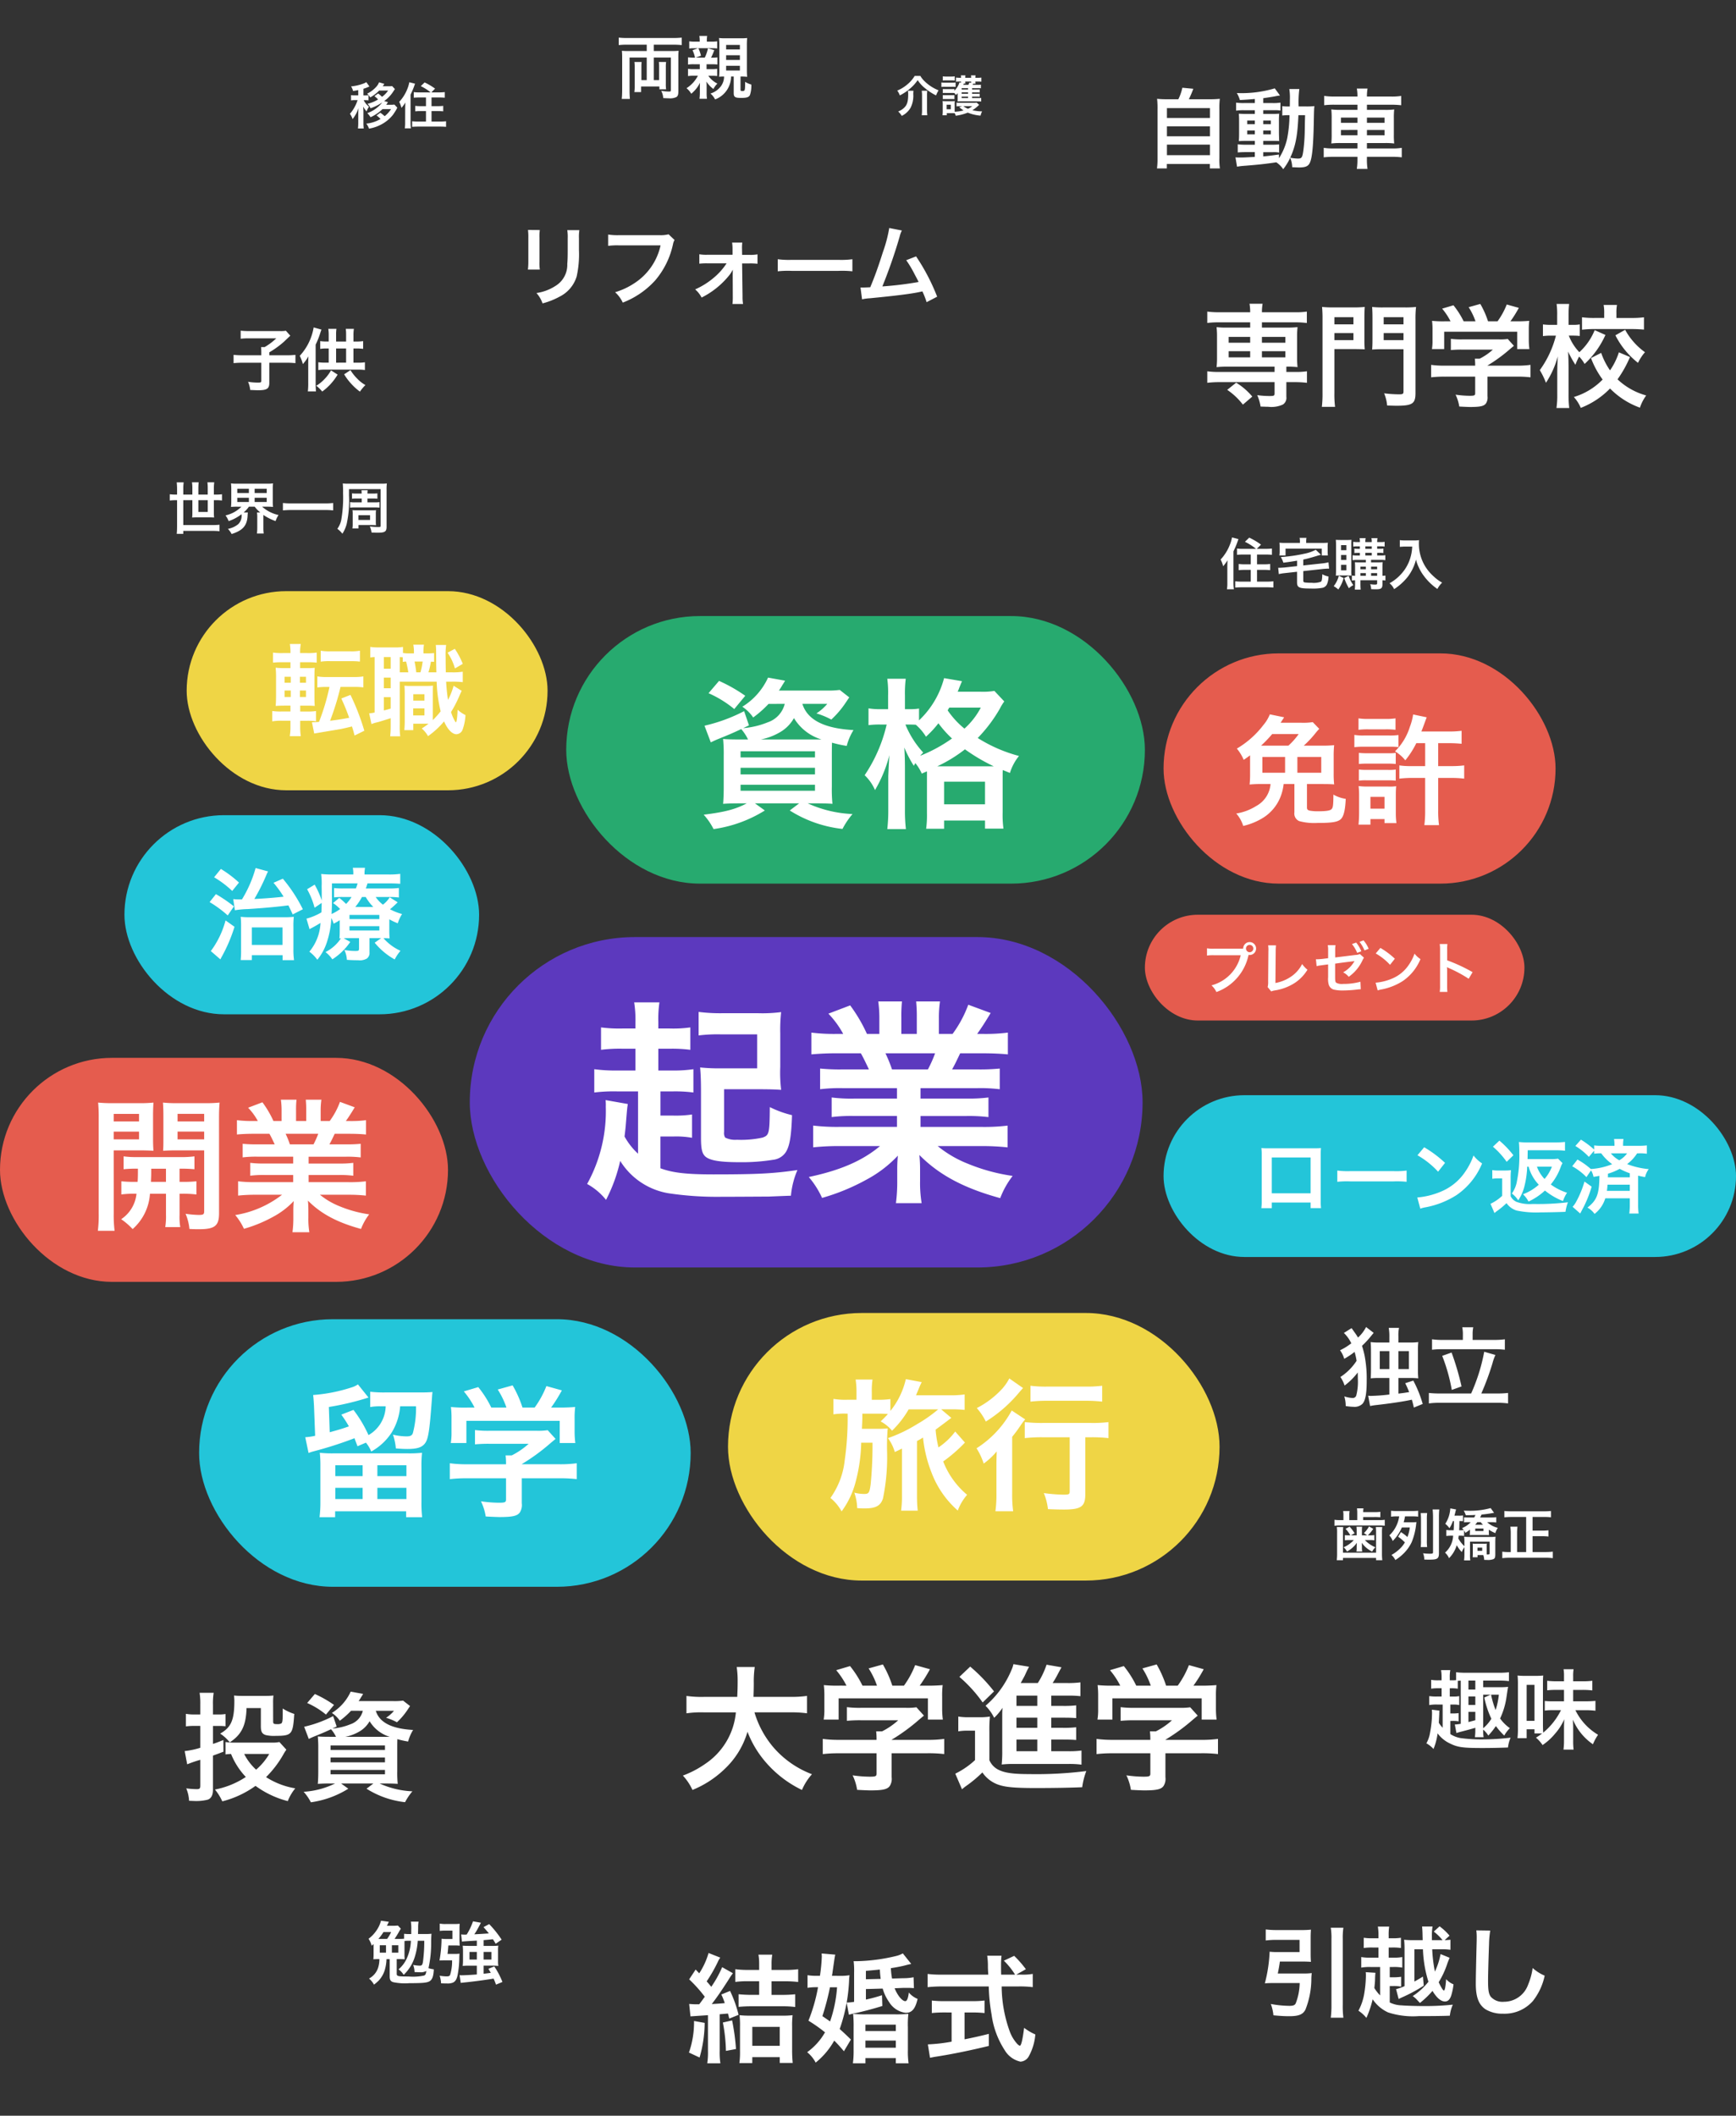 <svg xmlns="http://www.w3.org/2000/svg" width="279" height="340"><rect width="100%" height="100%" fill="#333333" stroke="none"/><g data-name="グループ 14071"><g data-name="グループ 14053" transform="translate(-1718 -3621)"><rect data-name="長方形 18032" width="79" height="43" rx="21.5" transform="translate(1750 3833)" fill="#23c5d9"/><rect data-name="長方形 18034" width="79" height="43" rx="21.5" transform="translate(1835 3832)" fill="#efd545"/><rect data-name="長方形 18008" width="93" height="43" rx="21.5" transform="translate(1809 3720)" fill="#27aa6f"/><rect data-name="長方形 18010" width="63" height="37" rx="18.5" transform="translate(1905 3726)" fill="#e55c4e"/><rect data-name="長方形 18013" width="72" height="36" rx="18" transform="translate(1718 3791)" fill="#e55c4e"/><rect data-name="長方形 18022" width="58" height="32" rx="16" transform="translate(1748 3716)" fill="#efd545"/><rect data-name="長方形 18036" width="57" height="32" rx="16" transform="translate(1738 3752)" fill="#23c5d9"/><rect data-name="長方形 18023" width="92" height="26" rx="13" transform="translate(1905 3797)" fill="#23c5d9"/><path data-name="パス 9579" d="M1770.853 3847.107a44.291 44.291 0 006.371-1.518l-1.7-2.116a3.584 3.584 0 01-1.081.506 25.946 25.946 0 01-6.118 1.2c.069.552.092 1.012.138 1.725l.184 4.83a9.782 9.782 0 01-1.587.23l.529 2.53c.437-.161.529-.184.69-.23a62.459 62.459 0 006.693-2.139c.184.506.23.621.483 1.288l1.357-.575a5.578 5.578 0 01.851 1.426 9.226 9.226 0 003.312-3.1 9.361 9.361 0 001.334-4.163h2.551a15.611 15.611 0 01-.506 4.3c-.138.391-.414.529-1.035.529a9.826 9.826 0 01-2.162-.276 9.238 9.238 0 01.46 2.208c.8.069 1.357.092 1.84.092 1.518 0 2.3-.23 2.806-.851.575-.713.782-2.024 1.173-7.544.023-.414.046-.506.069-.759-.483.046-1.081.069-2 .069h-5.659a18.869 18.869 0 01-2.346-.115v2.461a8.611 8.611 0 011.771-.115h.713a5.469 5.469 0 01-2.76 4.623 20.213 20.213 0 00-2.415-4.048l-1.955.759a19.328 19.328 0 011.219 1.886c-1.035.368-1.725.575-3.082.943zm.713 7.452a18.424 18.424 0 01-2.166-.092 20.83 20.83 0 01.092 2.3v5.633a18.762 18.762 0 01-.138 2.415h2.507v-.941h11.412v.943h2.576a19.545 19.545 0 01-.115-2.417v-5.633a19.293 19.293 0 01.092-2.3 19.6 19.6 0 01-2.277.092zm.322 1.909h4.393v1.748h-4.393zm6.762 0h4.669v1.748h-4.669zm-6.762 3.632h4.393v1.8h-4.393zm6.762 0h4.669v1.8h-4.669zm20.677-1.539v3.4c0 .46-.161.529-1.173.529a20.936 20.936 0 01-2.854-.226 8.728 8.728 0 01.761 2.436c1.2.069 1.955.092 2.254.092 2.07 0 2.852-.184 3.243-.759a2.221 2.221 0 00.3-1.449v-4.023h5.98a22.722 22.722 0 012.852.138v-2.553a18.945 18.945 0 01-2.829.161h-6v-.023a32.2 32.2 0 004.6-3.358c.437-.368.437-.368.828-.69l-1.265-1.4a10.4 10.4 0 01-1.748.092h-7.617a16.773 16.773 0 01-2.323-.115v2.3a22.786 22.786 0 012.3-.092h6.325a12.18 12.18 0 01-2.714 1.863h-.989a10.76 10.76 0 01.069 1.265v.161h-6.256a19.517 19.517 0 01-2.783-.161v2.551a22.408 22.408 0 012.806-.138zm-6.141-11.361a22.12 22.12 0 01-2.714-.092 15.116 15.116 0 01.092 1.909v2.116a10.084 10.084 0 01-.115 1.767h2.507v-3.565h15v3.565h2.507a13.943 13.943 0 01-.115-1.748v-2.139a14.435 14.435 0 01.092-1.909 27.684 27.684 0 01-2.829.092h-1.039a24.1 24.1 0 001.725-2.76l-2.484-.69a15.239 15.239 0 01-1.886 3.45h-1.955a18.2 18.2 0 00-1.587-3.565l-2.392.669a13.452 13.452 0 011.4 2.9h-2.435a16.958 16.958 0 00-2.093-3.29l-2.323.69a13.324 13.324 0 011.725 2.6z" fill="#fff"/><path data-name="パス 9572" d="M1868.779 3847.487a22.382 22.382 0 01-3.379 2.369 23.384 23.384 0 01-4.694 2.254 6.982 6.982 0 011.1 2.231c.207-.092.6-.276 1.15-.552v7.611a16.161 16.161 0 01-.138 2.369h2.672a21.974 21.974 0 01-.115-2.369v-8.83a10.336 10.336 0 00.966-.552 21.194 21.194 0 001.38 5.658 15.26 15.26 0 004.209 6.072 8.093 8.093 0 011.5-2.53 13.239 13.239 0 01-3.846-5.359 24.221 24.221 0 003.496-3.036l-1.564-1.771a10.95 10.95 0 01-2.691 2.548 17.592 17.592 0 01-.46-2.852c.345-.253 1.518-1.127 1.7-1.265.414-.322.483-.368.828-.621l-1.633-1.38h1.52a19.925 19.925 0 012.254.092v-2.484a16.38 16.38 0 01-2.369.138h-5.451c.184-.437.23-.552.483-1.15a9.854 9.854 0 01.437-.966l-2.553-.483a12.647 12.647 0 01-2.481 5.111v-1.909a12.735 12.735 0 01-2.07.115h-.92v-1.246a12.158 12.158 0 01.115-2h-2.714a12.5 12.5 0 01.138 2.024v1.219h-1.449a11.656 11.656 0 01-2.254-.138v2.484a11.311 11.311 0 012.024-.115h.253a47.322 47.322 0 01-.46 7.452 12.732 12.732 0 01-2.3 6.1 7.143 7.143 0 011.794 2.162 13.9 13.9 0 002.3-4.922 26.458 26.458 0 00.851-6.118h1.817a63.718 63.718 0 01-.3 6.693c-.184 1.357-.3 1.541-1.035 1.541a6.4 6.4 0 01-1.59-.209 8.06 8.06 0 01.46 2.484c.6.046.851.046 1.2.046 1.794 0 2.553-.414 2.944-1.587a32.756 32.756 0 00.667-7.36 37 37 0 01.092-3.91 16.4 16.4 0 01-1.84.069h-2.3c.046-.966.046-.966.069-1.679v-.759H1859c.759 0 1.2.023 1.7.046a13.978 13.978 0 01-1.173 1.2 6.021 6.021 0 011.84 1.495 15.659 15.659 0 002.668-3.427zm21.137 4.485v8.671c0 .506-.115.552-1.035.552a27.033 27.033 0 01-3.128-.253 9.251 9.251 0 01.667 2.576 56.92 56.92 0 002.553.069c2.783 0 3.45-.483 3.45-2.461v-9.154h.989a23.838 23.838 0 012.737.138v-2.576a20.243 20.243 0 01-2.806.138h-7.82a23.6 23.6 0 01-2.829-.138v2.576a24.422 24.422 0 012.829-.138zm-9.706-9.453a8.062 8.062 0 01-1.1 1.61 14.514 14.514 0 01-4.121 3.151 10.437 10.437 0 011.449 2.162 21.967 21.967 0 005.29-4.6c.437-.506.437-.506.69-.782zm3.4 3.726a23.561 23.561 0 012.691-.138h6.256a22.626 22.626 0 012.576.138v-2.553a19.49 19.49 0 01-2.622.138h-6.21a19.7 19.7 0 01-2.691-.138zm-5.47 14.697a19.9 19.9 0 01-.161 2.921h2.852a19.762 19.762 0 01-.161-2.9v-9.063c.6-.736.805-1.035 1.334-1.794a8.129 8.129 0 01.759-1.006l-2.163-1.429a16.481 16.481 0 01-5.657 6.072 10.567 10.567 0 011.15 2.457 11.334 11.334 0 002.093-1.951c-.046 1.564-.046 1.7-.046 2.668z" fill="#fff"/><path data-name="パス 9577" d="M1844.952 3896.176a19.584 19.584 0 012.75.154v-2.794a18.319 18.319 0 01-2.772.154h-5.83c.022-.814.044-1.32.044-2.222a16.388 16.388 0 01.154-2.574h-2.9a14.7 14.7 0 01.154 2.2c0 1.144-.022 1.5-.066 2.6h-5.39a17.388 17.388 0 01-2.772-.154v2.794a16.719 16.719 0 012.75-.154h5.192a11.183 11.183 0 01-4.95 8.294 15.79 15.79 0 01-3.568 1.866 8.636 8.636 0 011.54 2.31 16.307 16.307 0 005.258-3.45 13.3 13.3 0 003.586-5.9 16.512 16.512 0 003.322 5.324 17.855 17.855 0 005.434 4.026 9.059 9.059 0 011.606-2.53 15.353 15.353 0 01-6.072-4.18 15.362 15.362 0 01-3.168-5.764zm13.926 6.578v3.256c0 .44-.154.506-1.122.506a20.025 20.025 0 01-2.728-.216 8.348 8.348 0 01.726 2.332c1.144.066 1.87.088 2.156.088 1.98 0 2.728-.176 3.1-.726a2.124 2.124 0 00.29-1.394v-3.85h5.72a21.734 21.734 0 012.728.132v-2.438a18.121 18.121 0 01-2.708.156h-5.74v-.022a30.8 30.8 0 004.4-3.214c.418-.352.418-.352.792-.66l-1.21-1.342a9.943 9.943 0 01-1.672.088h-7.282a16.043 16.043 0 01-2.222-.11v2.2a21.8 21.8 0 012.2-.088h6.05a11.651 11.651 0 01-2.6 1.782h-.946a10.292 10.292 0 01.066 1.21v.156h-5.984a18.668 18.668 0 01-2.662-.154v2.442a21.434 21.434 0 012.684-.132zm-5.878-10.868a21.158 21.158 0 01-2.6-.088 14.46 14.46 0 01.088 1.826v2.024a9.646 9.646 0 01-.11 1.694h2.4v-3.41h14.35v3.41h2.4a13.337 13.337 0 01-.11-1.672v-2.046a13.807 13.807 0 01.082-1.824 26.481 26.481 0 01-2.706.088h-.99a23.049 23.049 0 001.65-2.64l-2.376-.66a14.576 14.576 0 01-1.8 3.3h-1.87a17.407 17.407 0 00-1.518-3.41l-2.288.638a12.867 12.867 0 011.342 2.772h-2.332a16.221 16.221 0 00-2-3.146l-2.222.66a12.744 12.744 0 011.65 2.486zm33.95 8.668h1.782c1.21 0 1.606.022 2.222.066v-2.046a16.826 16.826 0 01-2.222.088h-1.782v-1.628h1.782c1.21 0 1.606.022 2.222.066v-2.046a16.826 16.826 0 01-2.222.088h-1.782v-1.65h2.816a14.545 14.545 0 011.87.088v-2.222a14.812 14.812 0 01-2.178.11h-2.288a14.8 14.8 0 00.9-1.562c.308-.572.374-.7.528-.968l-2.4-.418a13.232 13.232 0 01-1.408 2.948h-2.75c.418-.748.638-1.166.66-1.21.33-.726.33-.726.682-1.408l-2.508-.418a4.584 4.584 0 01-.33.968 15.274 15.274 0 01-4.154 5.72 7.184 7.184 0 011.386 1.936 9.125 9.125 0 001.342-1.606c-.044.528-.044.836-.044 1.3v5.588a19.607 19.607 0 01-.088 2.222 15.956 15.956 0 012-.088h8.624a15.141 15.141 0 012.2.11v-2.268a14.045 14.045 0 01-2.222.11h-2.638zm-2.244 0v1.87h-3.344v-1.87zm0-1.892h-3.344v-1.628h3.344zm0-3.52h-3.344v-1.65h3.344zm-12.518-4.664a22.191 22.191 0 013.74 4.114l1.826-1.782a26.724 26.724 0 00-3.828-3.982zm-.176 8.756a7.727 7.727 0 011.474-.11h1.214v4.73a13.15 13.15 0 01-3.172 2.178l1.078 2.508a8.241 8.241 0 01.726-.572 20.475 20.475 0 002.552-2.134 5.153 5.153 0 002.728 2.024c1.1.352 2.618.484 5.9.484 2.6 0 5.456-.044 7.414-.132a11.543 11.543 0 01.66-2.6 64.165 64.165 0 01-9.156.49c-2.508 0-3.85-.176-4.84-.638a3.046 3.046 0 01-1.584-1.608v-4.6a22.166 22.166 0 01.088-2.4 9.688 9.688 0 01-1.672.11h-1.65a9.839 9.839 0 01-1.76-.11zm30.866 3.52v3.256c0 .44-.154.506-1.122.506a20.025 20.025 0 01-2.728-.216 8.348 8.348 0 01.726 2.332c1.144.066 1.87.088 2.156.088 1.98 0 2.728-.176 3.1-.726a2.124 2.124 0 00.29-1.394v-3.85h5.72a21.734 21.734 0 012.728.132v-2.438a18.121 18.121 0 01-2.708.156h-5.74v-.022a30.8 30.8 0 004.4-3.212c.418-.352.418-.352.792-.66l-1.21-1.342a9.943 9.943 0 01-1.672.088h-7.284a16.043 16.043 0 01-2.222-.11v2.2a21.8 21.8 0 012.2-.088h6.05a11.651 11.651 0 01-2.6 1.782h-.946a10.292 10.292 0 01.066 1.21v.154h-5.98a18.668 18.668 0 01-2.662-.154v2.442a21.434 21.434 0 012.684-.132zm-5.878-10.868a21.158 21.158 0 01-2.6-.088 14.46 14.46 0 01.088 1.826v2.024a9.646 9.646 0 01-.11 1.694h2.4v-3.41h14.35v3.41h2.4a13.336 13.336 0 01-.11-1.672v-2.046a13.807 13.807 0 01.082-1.824 26.481 26.481 0 01-2.706.088h-.99a23.049 23.049 0 001.65-2.64l-2.376-.66a14.576 14.576 0 01-1.8 3.3h-1.87a17.407 17.407 0 00-1.518-3.41l-2.288.638a12.867 12.867 0 011.342 2.772h-2.332a16.221 16.221 0 00-2-3.146l-2.222.66a12.744 12.744 0 011.65 2.486z" fill="#fff"/><g data-name="グループ 14049" transform="translate(1793.5 3771.588)"><rect data-name="長方形 18006" width="108.129" height="53.099" rx="26.55" fill="#5c39be"/><path data-name="パス 9563" d="M27.044 34.814a10.712 10.712 0 01-2.17-2.765c.105-.875.175-1.47.21-2 .21-2.555.21-2.555.315-3.22l-3.57-.63a8.909 8.909 0 01.03 1.09 24.155 24.155 0 01-3 12.39 10.145 10.145 0 013.04 2.555 25.709 25.709 0 002.275-6.265 11.316 11.316 0 007.805 5.21 52.692 52.692 0 008.4.56c2.065 0 7.315-.035 7.665-.035 2.555-.105 2.555-.105 3.57-.14a13.445 13.445 0 011.045-4.125c-3.815.56-6.37.7-13.51.7-4.27 0-6.51-.245-8.505-.98v-5.11h2.065a14.379 14.379 0 013.01.21v-3.745a18.043 18.043 0 01-3.01.175h-2.06v-3.885h1.89a22.255 22.255 0 013.4.175v-3.745a21.7 21.7 0 01-3.535.21h-2.1v-3.5h1.82a22.662 22.662 0 013.325.175v-3.6a19.675 19.675 0 01-3.325.175h-1.82v-1.015a18.566 18.566 0 01.175-3.185h-4.06a18.111 18.111 0 01.205 3.185v1.015h-2.065a22.711 22.711 0 01-3.465-.175v3.6a23.508 23.508 0 013.5-.175h2.03v3.5h-2.8a25.508 25.508 0 01-3.815-.21v3.745a25.432 25.432 0 013.78-.175h3.255zm13.825-10.36h5.29c2.1 0 2.9.035 3.885.1a22.716 22.716 0 01-.145-3.675v-5.42a26.324 26.324 0 01.14-3.4 23.563 23.563 0 01-3.68.18h-5.8a27.309 27.309 0 01-3.78-.21v3.78a24.682 24.682 0 013.5-.175h5.91v5.46h-5.67a28.985 28.985 0 01-3.5-.14c.1 1.12.14 2.2.14 3.92v7.385c0 1.785.175 2.52.7 3.01.735.63 2.31.91 5.46.91a31.507 31.507 0 005.425-.385 2.8 2.8 0 002.065-1.26c.6-.98.875-2.555.98-5.915a16.544 16.544 0 01-3.57-1.295c-.035 4.27-.105 4.515-1.155 4.9a16.071 16.071 0 01-4.13.35 3.611 3.611 0 01-1.89-.35 1.418 1.418 0 01-.175-.91zm27.79-.175v1.68h-6.93a24.853 24.853 0 01-3.57-.18v3.15a25.152 25.152 0 013.57-.175h6.93v1.75h-9.275a32.489 32.489 0 01-4.2-.21v3.5a38.474 38.474 0 014.235-.205h6.51c-2.8 2.345-6.335 3.89-11.445 4.97a14.325 14.325 0 012.135 3.36 33.862 33.862 0 007.14-2.94 19.466 19.466 0 005.04-3.85 23.566 23.566 0 00-.1 2.38v1.68a26.123 26.123 0 01-.21 3.57h4.13a19.913 19.913 0 01-.25-3.535v-1.715a23.957 23.957 0 00-.11-2.485c3.155 3.185 7.11 5.32 12.99 6.93a13.86 13.86 0 012-3.57 30.04 30.04 0 01-7.29-1.995 18.17 18.17 0 01-4.76-2.8h7.04a37.81 37.81 0 014.2.21v-3.5a30.914 30.914 0 01-4.235.21h-9.765v-1.75h7.32a25.693 25.693 0 013.6.175v-3.155a25.39 25.39 0 01-3.6.175h-7.32v-1.675h9.135a25.692 25.692 0 013.6.175v-3.325a32.186 32.186 0 01-3.6.14h-4.06c.49-.875.63-1.19 1.3-2.59h3.5c1.715 0 3.08.07 4.165.175v-3.5a28.38 28.38 0 01-3.955.21h-.98c.77-1.085 1.33-1.96 2.17-3.36l-3.6-1.33a18.675 18.675 0 01-2.52 4.69h-2.2v-2.485a18.376 18.376 0 01.175-2.73h-3.83a24.928 24.928 0 01.105 2.59v2.625h-2.485v-2.625a23.571 23.571 0 01.1-2.59h-3.81a19.466 19.466 0 01.175 2.73v2.485h-1.995a24.745 24.745 0 00-2.695-4.585l-3.5 1.33a14.794 14.794 0 012.38 3.255h-1.12a29.659 29.659 0 01-3.99-.21v3.5a44.12 44.12 0 014.165-.175h3.78c.385.665.77 1.47 1.3 2.59h-4.24a31.789 31.789 0 01-3.605-.14v3.325a26 26 0 013.605-.175zm-.8-3.01a22.34 22.34 0 00-1.055-2.59h7.98a20.412 20.412 0 01-1.155 2.59z" fill="#fff"/></g><path data-name="パス 9566" d="M1844.118 3734.112a4.177 4.177 0 01-2.73 2.964 13.1 13.1 0 01-3.952.936l.936-.442-.78-2.288a26.583 26.583 0 01-6.37 2.34l1.014 2.678c.494-.234.754-.364 1.144-.52 1.924-.78 2.236-.91 3.744-1.612a7.078 7.078 0 011.092 1.664h-1.352c-1.2 0-2.106-.026-2.652-.078a24.735 24.735 0 01.1 2.7v5.126c0 1.092-.052 2.132-.1 2.6.65-.052 1.56-.078 2.756-.078h1.04c-1.768.936-3.484 1.4-6.916 1.82a10.414 10.414 0 011.586 2.314 21.022 21.022 0 008.242-2.99l-1.586-1.146h7.1l-1.51 1.146a19.859 19.859 0 008.476 2.964 12.59 12.59 0 011.612-2.392 19.234 19.234 0 01-7.202-1.718h1.222c1.092 0 2.158.026 2.756.078a23.143 23.143 0 01-.1-2.756v-4.81c0-.806 0-1.56.026-2.262a19.862 19.862 0 002.366.52 9.313 9.313 0 011.088-2.546c-4.732-.26-7.41-1.638-8.216-4.212h4a7.752 7.752 0 01-1.742 1.534 12.448 12.448 0 012.392.988 14.861 14.861 0 002.288-2.678c.338-.494.39-.6.6-.884l-1.534-1.2a13.986 13.986 0 01-2.158.1h-7.618a8.5 8.5 0 00.546-.858 7.772 7.772 0 00.442-.728l-2.73-.494a10.711 10.711 0 01-4.134 4.68 6.4 6.4 0 011.744 1.728 17.523 17.523 0 002.47-2.184zm-3.848 5.72a9.644 9.644 0 002.912-1.066 6.051 6.051 0 002.418-2.366 7.808 7.808 0 004.42 3.432h-9.75zm-3.25 1.9h11.96v.988h-11.96zm0 2.652h11.96v1.066h-11.96zm0 2.73h11.96v.962h-11.96zm.754-14.3a24.822 24.822 0 00-4.212-2.392l-1.69 1.976a17.565 17.565 0 014.134 2.548zm29.2 12.142v6.654a16.459 16.459 0 01-.13 2.574h2.886v-1.326h6.578v1.3h2.962a16.426 16.426 0 01-.13-2.6v-5.72c0-.6 0-.78.026-1.092l1.144.468a8.16 8.16 0 011.456-2.73 23.7 23.7 0 01-6.63-2.886 23.467 23.467 0 003.564-4.732 7.813 7.813 0 01.7-1.144l-1.586-1.69a11.44 11.44 0 01-2.262.13h-3.64a6.6 6.6 0 00.26-.65c.26-.624.312-.78.442-1.04l-2.886-.494a14.383 14.383 0 01-4.028 6.786v-1.9a8.024 8.024 0 01-1.508.1h-.756v-2.184a18.818 18.818 0 01.13-2.7h-2.966a17.122 17.122 0 01.13 2.7v2.184h-1.2a11.121 11.121 0 01-1.95-.13v2.7a13.347 13.347 0 011.924-.1h.996a24.356 24.356 0 01-3.538 8.144 7.193 7.193 0 011.664 2.392 21.726 21.726 0 002.314-5.616c-.078 1.146-.078 1.146-.182 3.38v5.3a26.683 26.683 0 01-.156 3.2h2.99a25.507 25.507 0 01-.156-3.2v-6.5c0-1.274-.026-2.184-.1-3.406a18.84 18.84 0 001.53 2.942c.1-.208.156-.26.234-.442a6.953 6.953 0 011.04 1.69zm-2.758-7.516c.338 0 .468 0 .962.026a7.915 7.915 0 011.638 1.924 16.216 16.216 0 002-2.158 17.37 17.37 0 002.184 2.444 23.916 23.916 0 01-5.12 2.782c.182-.208.26-.286.494-.52a15.085 15.085 0 01-2.86-4.5zm4.42 6.708a23.205 23.205 0 004.446-2.73 29.855 29.855 0 004.628 2.73h-9.074zm6.994-9.438a11.993 11.993 0 01-2.63 3.38 13.746 13.746 0 01-2.7-2.938c.13-.208.156-.26.26-.442zm-5.9 11.908h6.578v3.64h-6.58z" fill="#fff"/><path data-name="パス 9584" d="M1918.92 3672.8v.846h-3.69a13.431 13.431 0 01-1.71-.072 12.44 12.44 0 01.072 1.44v3.546a12.647 12.647 0 01-.072 1.44 14.175 14.175 0 011.71-.072h7.614v.846h-8.874a13.345 13.345 0 01-1.944-.108v1.854a16.031 16.031 0 011.908-.108h8.91v1.814c0 .36-.108.414-.774.414a14.119 14.119 0 01-2.016-.14 7.246 7.246 0 01.54 1.836c.594.018.99.036 1.242.036a4.423 4.423 0 002.34-.36 1.28 1.28 0 00.558-1.26v-2.34h1.422a15.944 15.944 0 011.89.108v-1.858a11.082 11.082 0 01-1.926.108h-1.386v-.846a15.1 15.1 0 011.8.072 12.04 12.04 0 01-.072-1.44v-3.546a12.04 12.04 0 01.072-1.44 13.431 13.431 0 01-1.71.072h-4.014v-.842h5.328a13.916 13.916 0 011.89.108v-1.836a11.082 11.082 0 01-1.926.108h-5.292a7.81 7.81 0 01.108-1.368h-2.106a7.388 7.388 0 01.108 1.368h-4.95a13.345 13.345 0 01-1.944-.108v1.828a14.018 14.018 0 011.908-.1zm0 2.34v.936h-3.456v-.936zm1.89 0h3.762v.936h-3.762zm-1.89 2.3v.99h-3.456v-.99zm1.89 0h3.762v.99h-3.762zm-1.548 7.29a10.421 10.421 0 00-2.592-2.23l-1.44 1.15a10.65 10.65 0 012.52 2.376zm13.194-7.63h3.222c.63 0 1.224.018 1.656.036a16.02 16.02 0 01-.054-1.6V3672c0-.7.018-1.17.054-1.674a15.209 15.209 0 01-1.834.074h-3.188a15.993 15.993 0 01-1.836-.072 20.125 20.125 0 01.072 2.034v11.792a17.391 17.391 0 01-.108 2.232h2.124a15.789 15.789 0 01-.108-2.214zm0-5.13h3.06v1.152h-3.06zm0 2.556h3.06v1.134h-3.06zm13.032-2.178a16.024 16.024 0 01.09-2.016 16.708 16.708 0 01-1.872.072h-3.348a15.6 15.6 0 01-1.836-.072c.036.558.054 1.062.054 1.674v3.528c0 .774-.018 1.224-.054 1.638a20.141 20.141 0 011.656-.054h3.384v6.8c0 .378-.126.45-.684.45a19.428 19.428 0 01-2.43-.162 6.645 6.645 0 01.486 1.962c.738.018 1.152.036 1.476.036 2.592 0 3.078-.324 3.078-2.052zm-5.112-.378h3.186v1.152h-3.186zm0 2.556h3.186v1.134h-3.186zm14.706 7v2.664c0 .36-.126.414-.918.414a16.384 16.384 0 01-2.232-.18 6.83 6.83 0 01.594 1.908c.936.054 1.53.072 1.764.072 1.62 0 2.232-.144 2.538-.594a1.738 1.738 0 00.234-1.134v-3.15h4.68a17.782 17.782 0 012.232.108v-2a14.826 14.826 0 01-2.214.126h-4.7v-.018a25.2 25.2 0 003.6-2.628c.342-.288.342-.288.648-.54l-.99-1.1a8.135 8.135 0 01-1.368.072h-5.956a13.127 13.127 0 01-1.818-.09v1.8a17.832 17.832 0 011.8-.072h4.95a9.532 9.532 0 01-2.126 1.462h-.774a8.421 8.421 0 01.054.99v.126h-4.9a15.274 15.274 0 01-2.178-.126v2a17.537 17.537 0 012.2-.108zm-4.806-8.892a17.311 17.311 0 01-2.124-.072 11.83 11.83 0 01.072 1.494v1.656a7.892 7.892 0 01-.09 1.386h1.966v-2.79h11.732v2.792h1.962a10.912 10.912 0 01-.094-1.37v-1.674a11.3 11.3 0 01.072-1.494 21.666 21.666 0 01-2.214.072h-.81a18.858 18.858 0 001.35-2.16l-1.944-.54a11.926 11.926 0 01-1.476 2.7h-1.53a14.242 14.242 0 00-1.242-2.79l-1.872.522a10.527 10.527 0 011.1 2.268h-1.906a13.271 13.271 0 00-1.638-2.574l-1.818.54a10.427 10.427 0 011.35 2.034zm27.9 4.986a10.837 10.837 0 01-1.422 2.9 11.425 11.425 0 01-1.422-2.81l-1.638.828a14.17 14.17 0 001.872 3.456 10.77 10.77 0 01-4.626 2.806 6.315 6.315 0 011.116 1.746 13.153 13.153 0 004.7-3.114 12.811 12.811 0 004.804 3.08 7.2 7.2 0 011.008-1.962 10.873 10.873 0 01-4.608-2.592 18.545 18.545 0 002-3.582zm-3.888-3.564a9.7 9.7 0 01-2.466 3.544 8.094 8.094 0 01-1.692-2.664h.72a10.139 10.139 0 011.044.054v-1.854a6.239 6.239 0 01-1.08.072h-.72v-1.494a15.447 15.447 0 01.09-1.872h-2.016a12.138 12.138 0 01.09 1.872v1.494h-.9a9.9 9.9 0 01-1.386-.072v1.874a10.583 10.583 0 011.386-.072h.7a16.178 16.178 0 01-2.592 5.544 11.926 11.926 0 01.99 2.034 14.724 14.724 0 001.908-4.248 83.655 83.655 0 00-.072 1.476l-.018.918v3.69a14.357 14.357 0 01-.126 2.214h2.052a17.859 17.859 0 01-.108-2.214V3680c0-.2-.018-1.116-.018-1.188-.036-.99-.036-.99-.054-1.314a16.24 16.24 0 001.17 2.124 10.339 10.339 0 01.596-1.322 5.654 5.654 0 01.882 1.188 14.269 14.269 0 003.348-4.662zm1.53-1.962h-1.566a14.919 14.919 0 01-2-.108v2a15.994 15.994 0 012.016-.108h5.94c.792 0 1.4.036 2 .09v-1.98a14.81 14.81 0 01-1.98.108h-2.448v-.774a6.6 6.6 0 01.09-1.314h-2.142a7.112 7.112 0 01.09 1.35zm1.8 2.79a13.075 13.075 0 003.636 4.428 7.39 7.39 0 011.116-1.712 10.784 10.784 0 01-3.186-3.6z" fill="#fff"/><path data-name="パス 9567" d="M1927.533 3740.828a16.724 16.724 0 001.843-1.957 8.752 8.752 0 01.646-.741l-1.045-1.083a9.833 9.833 0 01-1.862.1h-3.306c.152-.228.152-.228.57-.874l-2.3-.475a6.114 6.114 0 01-1.025 1.702 14.777 14.777 0 01-4.275 3.8 7.2 7.2 0 011.1 1.805c.494-.323.646-.437 1.026-.722v2.907a15.428 15.428 0 01-.076 1.786 16.989 16.989 0 011.902-.076h1.463a4.407 4.407 0 01-2.318 3.537 8.56 8.56 0 01-3.192 1.197 5.378 5.378 0 011.116 1.995 10.491 10.491 0 003.292-1.368 7 7 0 002.641-3.154 7.974 7.974 0 00.567-2.207h1.729v4.544a1.326 1.326 0 00.763 1.406 9.021 9.021 0 002.869.3c2.451.004 3.339-.15 3.839-.623.456-.456.7-1.444.779-3.249a5.56 5.56 0 01-1.979-.684c-.017 1.706-.055 2.106-.321 2.356-.247.228-.874.323-2.223.323a6.852 6.852 0 01-1.254-.1c-.342-.076-.456-.209-.456-.494V3747h2.527c.912 0 1.368.019 1.843.057a15.492 15.492 0 01-.076-1.767v-2.752a16.516 16.516 0 01.076-1.786 18.092 18.092 0 01-2.052.076zm-6.859 0a21.469 21.469 0 001.786-1.862h4.256a10.993 10.993 0 01-1.653 1.862zm5.833 1.824h3.838v2.527h-3.838zm-1.976 2.527h-3.648v-2.527h3.648zm24.605-4.75h1.729a18.92 18.92 0 012.033.1v-2.09a15.211 15.211 0 01-2.052.114h-4.408c.4-1.026.456-1.216.57-1.52.19-.513.19-.513.285-.76l-2.185-.456a9.089 9.089 0 01-.513 1.957 9.492 9.492 0 01-2.395 3.966 6.452 6.452 0 011.653 1.444 14.307 14.307 0 001.767-2.755h1.425v3.686h-2.374a11.633 11.633 0 01-1.771-.115v2.128a17.215 17.215 0 012.071-.114h2.071v5.245a17.438 17.438 0 01-.129 2.341h2.356a16.515 16.515 0 01-.133-2.337v-5.248h2.109a16.339 16.339 0 012.071.114V3744a15.52 15.52 0 01-2.071.114h-2.109zm-12.806-2.147a12.3 12.3 0 011.577-.076h2.793a12.109 12.109 0 011.577.076v-1.843a9.068 9.068 0 01-1.577.095h-2.793a9.068 9.068 0 01-1.577-.095zm-.665 2.793a11.356 11.356 0 011.52-.075h4.123a12.2 12.2 0 011.444.057v-1.938a9.995 9.995 0 01-1.52.076h-4.047a8.369 8.369 0 01-1.52-.095zm.722 2.7a10.683 10.683 0 011.254-.057h3.459a10.187 10.187 0 011.216.057v-1.786a7.178 7.178 0 01-1.216.057h-3.459a10.683 10.683 0 01-1.254-.057zm0 2.679a7.79 7.79 0 011.235-.054h3.439a10.909 10.909 0 011.254.057v-1.791a7.306 7.306 0 01-1.235.057h-3.439a10.683 10.683 0 01-1.254-.057zm1.862 7.066v-.893h2.261v.646h1.919a10.884 10.884 0 01-.1-1.558v-2.983c0-.589.019-.988.057-1.387a7.347 7.347 0 01-1.306.055h-3.287a11.054 11.054 0 01-1.444-.076 12.709 12.709 0 01.076 1.52v2.833a18.054 18.054 0 01-.095 1.843zm0-4.465h2.261v1.9h-2.261z" fill="#fff"/><path data-name="パス 9578" d="M1762.9 3900.944a4.606 4.606 0 01-1.159.095h-5.963a8.471 8.471 0 01-1.539-.095v1.995c.323-.038.456-.057.893-.076a11.742 11.742 0 002.375 3.7 13.663 13.663 0 01-4.959 2.019 8.563 8.563 0 011.178 1.9 15.779 15.779 0 005.339-2.489 15.166 15.166 0 005.187 2.451 7.443 7.443 0 011.2-2.052 12.486 12.486 0 01-4.693-1.805 16.635 16.635 0 002.771-3.629 7.692 7.692 0 01.494-.779zm-1.631 1.919a9.8 9.8 0 01-2.109 2.527 8.82 8.82 0 01-1.919-2.527zm-11.077-6.346h-.95a7.352 7.352 0 01-1.368-.1v2.014a11.115 11.115 0 011.349-.076h.969v3.515a13.1 13.1 0 01-2.508.532l.4 2.128a18.844 18.844 0 012.109-.722v4.142c0 .456-.114.57-.551.57a13.3 13.3 0 01-1.711-.128 5.88 5.88 0 01.456 2c.57.019.836.038 1.159.038a7.521 7.521 0 001.824-.214c.57-.19.855-.741.855-1.577v-5.51c.684-.247.893-.323 1.691-.627l-.016-1.881c-.836.342-1.14.456-1.672.627v-2.888h1.023a8.37 8.37 0 01.988.057v-1.976a4.937 4.937 0 01-.95.076h-1.064v-1.558a10.916 10.916 0 01.114-1.919h-2.261a11.15 11.15 0 01.114 1.938zm11.7-1.843a8.817 8.817 0 01.057-1.2 11.121 11.121 0 01-1.178.057h-3.929a12 12 0 01-1.235-.057 7.391 7.391 0 01.057.836c0 3.1-.513 4.294-2.28 5.282a6.5 6.5 0 011.539 1.408c1.9-1.235 2.622-2.717 2.7-5.51h2.3v2.888c0 .893.171 1.235.76 1.444a5.862 5.862 0 001.653.133c2.489 0 2.717-.247 2.926-3.1 0-.1.019-.228.038-.418a8.182 8.182 0 01-1.862-.874v.855c0 1.026-.057 1.425-.228 1.539a1.251 1.251 0 01-.646.114c-.589 0-.665-.057-.665-.475zm14.421 1.254a3.053 3.053 0 01-2 2.166 9.575 9.575 0 01-2.888.684l.684-.323-.57-1.672a19.426 19.426 0 01-4.655 1.71l.741 1.957c.361-.171.551-.266.836-.38 1.406-.57 1.634-.665 2.736-1.178a5.172 5.172 0 01.803 1.216h-.988c-.874 0-1.539-.019-1.938-.057a18.075 18.075 0 01.076 1.976v3.743c0 .8-.038 1.558-.076 1.9a26.87 26.87 0 012.014-.057h.76a13.259 13.259 0 01-5.048 1.33 7.61 7.61 0 011.159 1.691 15.362 15.362 0 006.021-2.185l-1.159-.836h5.187l-1.1.836a14.513 14.513 0 006.192 2.166 9.2 9.2 0 011.178-1.748 14.056 14.056 0 01-5.263-1.254h.893c.8 0 1.577.019 2.014.057a16.912 16.912 0 01-.076-2.014v-3.515c0-.589 0-1.14.019-1.653a14.515 14.515 0 001.729.38 6.806 6.806 0 01.8-1.862c-3.458-.19-5.415-1.2-6-3.078h2.926a5.665 5.665 0 01-1.273 1.121 9.1 9.1 0 011.748.722 10.86 10.86 0 001.672-1.957c.247-.361.285-.437.437-.646l-1.121-.874a10.22 10.22 0 01-1.577.076h-5.573a6.212 6.212 0 00.4-.627 5.679 5.679 0 00.323-.532l-1.996-.361a7.827 7.827 0 01-3.021 3.42 4.673 4.673 0 011.273 1.254 12.8 12.8 0 001.805-1.6zm-2.812 4.18a7.047 7.047 0 002.128-.779 4.422 4.422 0 001.771-1.729 5.706 5.706 0 003.23 2.508h-7.125zm-2.371 1.387h8.74v.722h-8.74zm0 1.938h8.74v.779h-8.74zm0 2h8.74v.7h-8.74zm.551-10.45a18.139 18.139 0 00-3.081-1.753l-1.235 1.444a12.836 12.836 0 013.021 1.862z" fill="#fff"/><path data-name="パス 9564" d="M1739.889 3810.928a20.83 20.83 0 01-2.389-.092v2.116a16.012 16.012 0 012.438-.115 5.594 5.594 0 01-2.464 4.094 10.4 10.4 0 011.84 1.587 8.269 8.269 0 002.786-5.681h2.576v3.381a10.736 10.736 0 01-.118 1.982h2.415a9.865 9.865 0 01-.115-1.959v-3.4h.342a16.489 16.489 0 012.369.115v-2.12a20.632 20.632 0 01-2.369.092h-.345v-2.116a20.83 20.83 0 012.395.088v-2.07a16.26 16.26 0 01-2.392.115h-6.67a15.414 15.414 0 01-2.323-.115v2.07a20.047 20.047 0 012.3-.092c0 1.058 0 1.311-.046 2.116zm4.784-2.116v2.116h-2.415c.046-1.081.046-1.081.046-2.116zm-8.4-2.944h4.278c.805 0 1.518.023 2.116.069-.046-.6-.069-1.035-.069-2.07v-3.542c0-.8.023-1.472.069-2.139a19.433 19.433 0 01-2.346.092h-4.181a20.89 20.89 0 01-2.369-.092 25.5 25.5 0 01.092 2.576v15.18a20.334 20.334 0 01-.138 2.852h2.691a20.243 20.243 0 01-.138-2.806zm0-5.865h4.071v1.219h-4.071zm0 2.852h4.071v1.245h-4.071zm16.928-2.116c0-1.15.023-1.7.092-2.553a20.632 20.632 0 01-2.369.092h-4.388a19.929 19.929 0 01-2.346-.092c.046.667.069 1.265.069 2.139v3.542c0 1.035 0 1.4-.046 2.07a26.708 26.708 0 012.093-.069h4.508v9.775c0 .506-.138.6-.874.6a16.437 16.437 0 01-2.116-.186 8.255 8.255 0 01.621 2.438c.759.046 1.081.046 1.495.046 2.576 0 3.266-.529 3.266-2.576zm-6.665-.739h4.278v1.219h-4.278zm0 2.852h4.278v1.248h-4.278zm18.584 4.028v1.1h-4.554a16.332 16.332 0 01-2.346-.111v2.07a16.528 16.528 0 012.346-.115h4.554v1.15h-6.095a21.35 21.35 0 01-2.76-.138v2.3a25.283 25.283 0 012.783-.136h4.278a16.534 16.534 0 01-7.521 3.264 9.414 9.414 0 011.4 2.208 22.252 22.252 0 004.695-1.932 12.792 12.792 0 003.312-2.53 15.486 15.486 0 00-.069 1.564v1.1a17.166 17.166 0 01-.138 2.346h2.714a13.086 13.086 0 01-.161-2.32v-1.126a15.743 15.743 0 00-.069-1.633c2.07 2.093 4.669 3.5 8.533 4.554a9.108 9.108 0 011.311-2.346 19.741 19.741 0 01-4.784-1.311 11.94 11.94 0 01-3.128-1.838h4.623a24.846 24.846 0 012.76.138v-2.3a20.315 20.315 0 01-2.783.138h-6.421v-1.15h4.807a16.884 16.884 0 012.369.115v-2.07a16.685 16.685 0 01-2.369.115h-4.807v-1.1h6a16.884 16.884 0 012.369.115v-2.191a21.151 21.151 0 01-2.369.092h-2.661c.322-.575.414-.782.851-1.7h2.3c1.127 0 2.024.046 2.737.115v-2.3a18.65 18.65 0 01-2.6.138h-.644c.506-.713.874-1.288 1.426-2.208l-2.369-.874a12.272 12.272 0 01-1.656 3.082h-1.448v-1.635a12.076 12.076 0 01.115-1.794h-2.507a16.381 16.381 0 01.069 1.7v1.725h-1.633v-1.725a15.489 15.489 0 01.069-1.7h-2.507a12.792 12.792 0 01.115 1.794v1.633h-1.311a16.261 16.261 0 00-1.771-3.013l-2.3.874a9.722 9.722 0 011.564 2.139h-.739a19.49 19.49 0 01-2.622-.138v2.3c.736-.069 1.61-.115 2.737-.115h2.485c.253.437.506.966.851 1.7h-2.781a20.89 20.89 0 01-2.37-.09v2.185a17.084 17.084 0 012.37-.115zm-.529-1.98a14.681 14.681 0 00-.69-1.7h5.244a13.414 13.414 0 01-.759 1.7z" fill="#fff"/><path data-name="パス 9570" d="M1933.98 3835.206a5.577 5.577 0 011.19 1.666 9.431 9.431 0 01-1.806 1.12 4.328 4.328 0 01.672 1.372 12.729 12.729 0 001.664-1.106 9.829 9.829 0 01.322 1.428 8.867 8.867 0 01-2.6 2.6 5.217 5.217 0 01.672 1.372 10.36 10.36 0 002.114-2.1c.014.462.014.728.014.994a8.772 8.772 0 01-.238 2.66.574.574 0 01-.588.448 4.738 4.738 0 01-1.346-.26 5.282 5.282 0 01.224 1.552 8.228 8.228 0 001.274.126 1.832 1.832 0 001.4-.462c.49-.5.7-1.652.7-3.7a19.737 19.737 0 00-.308-3.902 13.72 13.72 0 00-.448-1.736 14.971 14.971 0 001.554-1.694l.322-.392-1.218-.938a5.805 5.805 0 01-1.3 1.694 7.68 7.68 0 00-.546-.826c-.336-.49-.336-.49-.49-.686zm7.308 1.54h-1.582a10.552 10.552 0 01-1.428-.07c.042.462.056.84.056 1.526V3841c0 .658-.014 1.022-.042 1.5a12.636 12.636 0 011.414-.056h1.582v2.656a28.308 28.308 0 01-3.01.224c-.112 0-.238-.014-.392-.028l.308 1.656c.252-.056.518-.1.826-.14 2.324-.252 4.662-.602 5.88-.882a11.962 11.962 0 01.322 1.27l1.428-.584a19.331 19.331 0 00-1.512-3.752l-1.3.42a13.912 13.912 0 01.63 1.428c-.77.126-.854.14-1.372.2-.21.028-.21.028-.35.042v-2.51h1.778a12.636 12.636 0 011.414.056 14.145 14.145 0 01-.056-1.512v-2.828a13.9 13.9 0 01.056-1.484 10.24 10.24 0 01-1.4.07h-1.794v-.966a5.751 5.751 0 01.1-1.386h-1.654a7.94 7.94 0 01.1 1.386zm0 1.386v2.884h-1.54v-2.884zm1.456 2.884v-2.884h1.68v2.884zm10.356-4.69h-3.188a11.537 11.537 0 01-1.764-.1v1.68a15.147 15.147 0 011.764-.084h8.134a15.776 15.776 0 011.806.084v-1.68a12.284 12.284 0 01-1.806.1h-3.374v-.952a5.231 5.231 0 01.1-1.078h-1.766a5.659 5.659 0 01.1 1.092zm-3.64 8.61a16.046 16.046 0 01-1.82-.084v1.68a12.883 12.883 0 011.82-.1h9.128a12.5 12.5 0 011.778.1v-1.68a15.582 15.582 0 01-1.778.084h-2.52a42.325 42.325 0 001.792-4.844 7.467 7.467 0 01.476-1.344l-1.802-.518a29.493 29.493 0 01-2.1 6.706zm.322-6.048a28.139 28.139 0 011.54 5.474l1.568-.56a43.232 43.232 0 00-1.6-5.446z" fill="#fff"/><path data-name="パス 9576" d="M1949.856 3898.648a3.961 3.961 0 01-.616-.8l.07-1.358a5.865 5.865 0 01.028-.59l-1.218-.15c.014.224.028.378.028.546a17.353 17.353 0 01-.322 3.178 5.05 5.05 0 01-.588 1.68 4.558 4.558 0 011.148.91 10.108 10.108 0 00.658-2.506 5.23 5.23 0 001.988 1.624c1.246.618 2.1.728 5.268.728 1.34 0 3.1-.042 4.056-.084a5.431 5.431 0 01.42-1.582 36.533 36.533 0 01-4.34.28 25.2 25.2 0 01-3.7-.21 4.52 4.52 0 01-1.648-.644v-2.114h.35a4.932 4.932 0 01.98.07v-1.326a6.53 6.53 0 01-.966.056h-.364v-1.432h.518a3.854 3.854 0 01.91.084v-1.442a3.835 3.835 0 01-.91.07H1951v-1.33h.168a5.982 5.982 0 011.12.07v-1.26a3.943 3.943 0 01.476-.028v6.93a5.9 5.9 0 01-.952.112l.256 1.37c.182-.056.364-.112.462-.14.77-.2 1.932-.5 2.576-.7v.322a8.592 8.592 0 01-.07 1.19h1.4a7.2 7.2 0 01-.07-1.218 3.984 3.984 0 01.826.952 11.33 11.33 0 001.218-1.524 10.938 10.938 0 001.344 1.526 5.523 5.523 0 01.9-1.19 6.553 6.553 0 01-1.568-1.554 12.027 12.027 0 001.036-3.486c.182-1.218.182-1.218.252-1.6a9.106 9.106 0 01-1.148.056h-2.86v-1.06h2.66a11.5 11.5 0 011.484.084v-1.428a11.047 11.047 0 01-1.484.084h-5.5a11.5 11.5 0 01-1.512-.084v1.27a6.387 6.387 0 01-.84.028H1951v-.378a5.944 5.944 0 01.084-1.26h-1.484a7.284 7.284 0 01.084 1.26v.378h-.444a6.6 6.6 0 01-1.232-.07v1.414a7.8 7.8 0 011.232-.07h.448v1.33h-.672a7.783 7.783 0 01-1.316-.066v1.442a6.384 6.384 0 011.316-.084h.84zm4.144-2.548h1.106v1.344c-.616.168-.616.168-1.106.294zm0-1.106v-1.372h1.106v1.372zm0-2.478v-1.442h1.106v1.442zm2.366.826h1.19l-1.008.448a14.9 14.9 0 001.134 3.416 6.066 6.066 0 01-1.316 1.526zm2.52 0a11.922 11.922 0 01-.518 2.464 13.6 13.6 0 01-.728-2.464zm6.958 6.23a10.6 10.6 0 01-.994.672 5.651 5.651 0 011.064 1.19 9.4 9.4 0 002-1.82 8.862 8.862 0 001.486-2.324c-.028.588-.042.938-.042 1.414v2.03a10.743 10.743 0 01-.084 1.428h1.626a10.807 10.807 0 01-.07-1.428v-1.988c0-.546-.014-.826-.042-1.4a9.01 9.01 0 003.218 3.962 8.043 8.043 0 01.826-1.526 9.375 9.375 0 01-3.64-3.948h1.554a12.754 12.754 0 011.666.084v-1.582c-.434.042-.938.07-1.666.07h-1.918v-1.834h1.5a12.679 12.679 0 011.582.084v-1.556a10.9 10.9 0 01-1.554.084h-1.528v-.826a6.093 6.093 0 01.07-1.106h-1.61a6.093 6.093 0 01.07 1.106v.826h-1.176a11.436 11.436 0 01-1.526-.084v1.54a11.754 11.754 0 011.526-.07h1.176v1.834h-1.89a9.638 9.638 0 01-1.2-.056v1.552a7.344 7.344 0 011.19-.07h1.414a11.071 11.071 0 01-2.856 3.612c-.028-.35-.042-.812-.042-1.4v-6.4c0-.714.014-1.134.042-1.386a10.177 10.177 0 01-1.218.056h-1.656a9.943 9.943 0 01-1.246-.056 13.7 13.7 0 01.056 1.444v6.944a13.6 13.6 0 01-.07 1.68h1.47v-1.424h1.26v.672zm-2.492-7.812h1.26v5.782h-1.26z" fill="#fff"/><path data-name="パス 9589" d="M1821.939 3628.179v1.021h-2.981a8.885 8.885 0 01-1.012-.042c.033.352.044.66.044 1.1v5.236c0 .462-.022.99-.066 1.406h1.309a15.146 15.146 0 01-.055-1.285v-5.368h2.761v3.63h-.858v-2.112c0-.341.011-.561.033-.8h-1.155a5.679 5.679 0 01.044.8v3.058a6.363 6.363 0 01-.055.977h1.089v-.9h2.937v.451h1.078a5.664 5.664 0 01-.044-.851v-2.735a5.483 5.483 0 01.044-.8h-1.166a6.119 6.119 0 01.044.825v2.09h-.858v-3.63h2.75v5.189c0 .242-.044.275-.341.275a7.971 7.971 0 01-1.221-.121 2.778 2.778 0 01.33 1.166c.6.033.649.033.858.033a2.317 2.317 0 001.265-.2c.231-.165.308-.385.308-.946v-5.4a9.136 9.136 0 01.044-1.089 10.172 10.172 0 01-1.078.043h-2.915v-1.021h3.135a12.514 12.514 0 011.353.066v-1.2a13.466 13.466 0 01-1.386.066h-7.374a12.439 12.439 0 01-1.36-.065v1.2a10.552 10.552 0 011.353-.066zm9.614 3.146h.8a7.461 7.461 0 01.946.044v-1.144a5.735 5.735 0 01-.858.044h-.165a9.75 9.75 0 00.517-1.21l-1.012-.3a6.42 6.42 0 01-.517 1.507h-1.464l.858-.308a6.391 6.391 0 00-.418-1.21h2.27a4.529 4.529 0 01.748.044v-1.152a5.513 5.513 0 01-.946.055h-.712v-.121a3.9 3.9 0 01.055-.8h-1.255a5.187 5.187 0 01.055.8v.121h-.759a5.085 5.085 0 01-.924-.055v1.166a3.659 3.659 0 01.737-.055h.671l-.88.319a5.477 5.477 0 01.4 1.2h-.2a6.573 6.573 0 01-.924-.055v1.165a5.346 5.346 0 01.957-.055h.935v.792h-.935a5.422 5.422 0 01-.957-.055v1.166a5.654 5.654 0 01.957-.055h.627a5.138 5.138 0 01-1.826 2 3.355 3.355 0 01.759.891 5.2 5.2 0 001.407-1.769 12.58 12.58 0 00-.022.7v.935a9.131 9.131 0 01-.058.95h1.2a6.6 6.6 0 01-.055-.968v-1.078a7.1 7.1 0 00-.033-.726 4.353 4.353 0 001.121 1.192 3.629 3.629 0 01.638-.869 3.814 3.814 0 01-1.452-1.254h.55a6.3 6.3 0 01.869.044v-1.159a5.283 5.283 0 01-.946.055h-.759zm2.816 1.975a2.647 2.647 0 01-.44 1.463 3.274 3.274 0 01-1.749 1.27 3 3 0 01.748.946 3.948 3.948 0 002.563-3.679h.429v2.689c0 .605.231.748 1.21.748.88 0 1.232-.121 1.4-.473a4.839 4.839 0 00.22-1.672 4.094 4.094 0 01-1-.44c0 1.441-.011 1.474-.473 1.474-.2 0-.264-.044-.264-.2v-2.126h.055a9.01 9.01 0 011.012.044 10.917 10.917 0 01-.044-1.166v-3.867a11.48 11.48 0 01.044-1.2 8.608 8.608 0 01-1.067.044h-2.38a9.406 9.406 0 01-1.078-.044 8.73 8.73 0 01.055 1.079v4a9.365 9.365 0 01-.044 1.144 6.686 6.686 0 01.671-.033zm.33-5.082h2.211v.726h-2.21zm0 1.661h2.211v.759h-2.21zm0 1.694h2.211v.759h-2.21z" fill="#fff"/><path data-name="パス 9586" d="M1759.994 3678.094h-2.926a13.344 13.344 0 01-1.529-.066v1.331a14.061 14.061 0 011.5-.066h2.955v2.907c0 .242-.077.286-.528.286a9.7 9.7 0 01-1.6-.132 4.428 4.428 0 01.346 1.317c.788.029 1.012.044 1.232.044 1.463 0 1.837-.242 1.837-1.215v-3.207h2.7a13.5 13.5 0 011.5.066v-1.331a12.319 12.319 0 01-1.5.066h-2.7v-.473a14.961 14.961 0 002.343-1.694c.748-.715.748-.715 1.034-.979l-.715-.8a4.5 4.5 0 01-.957.055H1758a10.818 10.818 0 01-1.32-.066v1.3a10.89 10.89 0 011.331-.066h4.389a9.661 9.661 0 01-1.87 1.408h-.569c.022.253.033.484.033.836zm12.023-2.211v-1.122a5.485 5.485 0 01.055-.913h-1.309a6 6 0 01.066.9v1.133h-.319a7.262 7.262 0 01-1.045-.066v1.254a5.674 5.674 0 011.045-.069h.319v2.277h-.629a6.458 6.458 0 01-1.045-.066v1.259a6.846 6.846 0 011.045-.07h5.4a6.846 6.846 0 011.045.066v-1.25a5.467 5.467 0 01-1.045.066h-.792V3677h.495a6.707 6.707 0 011.056.066v-1.249a6.9 6.9 0 01-1.056.066h-.495v-1.1a6.13 6.13 0 01.066-.935h-1.306a5.709 5.709 0 01.055.924v1.111zm0 3.4V3677h1.606v2.277zm-3.608-5.666a8.886 8.886 0 01-2.233 4.565 6.291 6.291 0 01.495 1.331 7 7 0 00.9-1.254c-.033.462-.033.616-.033 1.232v3.124a10.114 10.114 0 01-.064 1.285h1.309c-.033-.35-.055-.9-.055-1.274v-6.237a13.376 13.376 0 00.772-1.969c.077-.242.11-.308.165-.451zm4.9 7.535a9.208 9.208 0 001.227 1.617 8.85 8.85 0 001.309 1.166 7.514 7.514 0 01.88-1.056 5.648 5.648 0 01-1.32-1.034 7.283 7.283 0 01-1.078-1.364zm-2.112-.638a6.365 6.365 0 01-1.017 1.375 5.959 5.959 0 01-1.353 1.1 5.47 5.47 0 01.957.935 9.07 9.07 0 002.475-2.724z" fill="#fff"/><path data-name="パス 9574" d="M1783.853 3931.806a6.3 6.3 0 01-.913-.044v.792a7.722 7.722 0 01-.781.033h-.748c.187-.264.5-.759.726-1.177a5 5 0 01.286-.462l-.473-.506a9.464 9.464 0 01-.858.033h-.913l.132-.264a.932.932 0 00.077-.165c.066-.121.066-.132.11-.209l-1.265-.176a4.9 4.9 0 01-.77 1.628 5.426 5.426 0 01-1.232 1.276 3.587 3.587 0 01.5 1.111c.143-.121.187-.154.308-.264v1.65a7.6 7.6 0 01-.033.8c.275-.022.561-.033.88-.033h.088a4.507 4.507 0 01-.209 1.4 3.042 3.042 0 01-1.457 1.727 3.533 3.533 0 01.8.979 7.865 7.865 0 00.74-.635 4.409 4.409 0 00.968-1.639 6.889 6.889 0 00.3-1.826h.514v2.758c0 .594.154.836.616.957a9.111 9.111 0 002.541.15c2.145 0 2.827-.066 3.234-.3.451-.264.649-.8.7-1.925a5.245 5.245 0 01-.858-.187 18.222 18.222 0 00.429-4.2c.011-.693.022-.946.055-1.331a9.317 9.317 0 01-1.067.044h-1.1c.011-.5.022-.759.022-1.045a5.336 5.336 0 01.066-.946h-1.239a7.034 7.034 0 01.066 1.353v.638zm2.332 1.078a25.5 25.5 0 01-.209 3.377c-.077.484-.187.627-.506.627a6.433 6.433 0 01-1.07-.121 3.344 3.344 0 01.22 1.144c.352.022.682.033.891.033a1.718 1.718 0 001-.209c-.044.451-.132.638-.341.737a8.444 8.444 0 01-2.519.154c-1.727 0-1.892-.044-1.892-.451v-2.343h.4c.4 0 .594.011.88.033a7.572 7.572 0 01-.033-.781v-1.716c0-.165 0-.286.011-.451a6.658 6.658 0 01.8-.033h.22a7.471 7.471 0 01-.858 3.234 5.062 5.062 0 01-1.13 1.364 3 3 0 01.825.88 6.659 6.659 0 001.793-2.9 11.126 11.126 0 00.473-2.578zm-7.37-.3a7.626 7.626 0 00.814-1.1h1.232a5.39 5.39 0 01-.649 1.1zm.22 1.023h1v1.193h-1zm1.947 0h1.034v1.193h-1.034zm13.651.1h-1.342c-.418 0-.649-.011-.924-.033.022.253.044.528.044.814v1.573c0 .33-.022.6-.044.869a7.8 7.8 0 01.946-.044h1.32v1.414c-.979.077-1.991.132-2.442.132a1.838 1.838 0 01-.33-.022l.187 1.25c.2-.033.22-.033.737-.088 1.32-.132 3.2-.385 4.543-.605a10.262 10.262 0 01.385.968l1.034-.429a12.641 12.641 0 00-1.309-2.5l-.946.385c.187.308.275.451.385.649-.561.077-.561.077-1.155.143v-1.3h1.452a7.936 7.936 0 01.913.044 5.059 5.059 0 01-.044-.858v-1.634a4.032 4.032 0 01.044-.77 6.68 6.68 0 01-.88.044h-1.485v-.924c.528-.044.891-.077 1.5-.143.143.231.231.352.44.726l.957-.66a16.869 16.869 0 00-2-2.5l-.913.484c.44.5.6.682.858 1.012-.737.055-1.518.1-2.332.143a10.419 10.419 0 00.649-1.089c.286-.528.286-.528.407-.77l-1.271-.228a9.885 9.885 0 01-1.012 2.123c-.242.011-.242.011-.319.011a4.337 4.337 0 01-.572-.033l.121 1.155c.132-.022.935-.077 2.4-.154zm0 .968v1.232h-1.177v-1.23zm1.089 0h1.254v1.232h-1.254zm-5.797.325c.055-.429.055-.429.132-1.364h1.043a7.281 7.281 0 01.781.033q-.033-.528-.033-1.023v-1.65a6.719 6.719 0 01.033-.836 9.038 9.038 0 01-.847.033h-1.334a4.711 4.711 0 01-1.023-.066v1.173a6.9 6.9 0 01.957-.044h1.078v1.344h-.836a5.558 5.558 0 01-.913-.044 21.017 21.017 0 01-.33 3.5c.253-.011.462-.022.759-.022h1.265a7.308 7.308 0 01-.308 2.3c-.077.22-.209.275-.616.275a7.352 7.352 0 01-1.073-.109 5.1 5.1 0 01.231 1.226c.33.011.616.022.957.022a2.291 2.291 0 00.957-.143c.385-.187.594-.528.737-1.2a15.348 15.348 0 00.275-2.915c.011-.231.011-.308.033-.528a6.649 6.649 0 01-.77.038z" fill="#fff"/><path data-name="パス 9580" d="M1766.248 3736.832h1.088a9.322 9.322 0 011.456.08v-1.648a7.891 7.891 0 01-1.312.08h-1.232v-.944h.928a13.221 13.221 0 011.408.048c-.032-.384-.048-.768-.048-1.728v-2.848c0-.848.016-1.216.048-1.552a12 12 0 01-1.344.048h-1.008v-.944h1.2a11.405 11.405 0 011.472.064v-1.616a9.674 9.674 0 01-1.552.08h-1.12v-.16a6.628 6.628 0 01.112-1.3h-1.76a8.515 8.515 0 01.1 1.3v.16h-1.252a9.552 9.552 0 01-1.552-.08v1.616a12.569 12.569 0 011.472-.064h1.328v.944h-.78a12.914 12.914 0 01-1.6-.068 15.932 15.932 0 01.064 1.68v2.672c0 .752-.016 1.28-.064 1.792.528-.032.912-.048 1.632-.048h.748v.944h-1.456a8.933 8.933 0 01-1.472-.08v1.664a8.63 8.63 0 011.552-.1h1.376v.976a8.914 8.914 0 01-.112 1.5h1.776a10.235 10.235 0 01-.1-1.408zm-.048-3.824v-1.04h.976v1.04zm0-2.288v-.96h.976v.96zm-1.472-.96v.96h-.992v-.96zm0 2.208v1.04h-.992v-1.04zm6.224-.576a36.016 36.016 0 01-1.68 5.616c-.512.048-.72.048-1.136.064l.364 1.808c.256-.048.352-.064.928-.16l3.412-.576c.672-.144 1.072-.24 1.728-.4.224.72.224.72.416 1.456l1.568-.768a37.305 37.305 0 00-2.224-5.76l-1.472.576c.512 1.12.816 1.856 1.264 3.1-.992.192-1.776.32-3.072.48a42.866 42.866 0 001.68-5.44h2.1a10.8 10.8 0 011.568.08v-1.768a8.407 8.407 0 01-1.568.1h-4.26a8.509 8.509 0 01-1.568-.1v1.776a10.36 10.36 0 011.52-.08zm-1.408-4.064a9.921 9.921 0 011.552-.08h3.216c.48 0 .912.016 1.152.032.24.032.24.032.256.032a.45.45 0 00.128-.016v-1.728a7.649 7.649 0 01-1.536.1h-3.212a7.733 7.733 0 01-1.552-.1zm18.224-1.376a9.8 9.8 0 01-1.136.048h-.576v-.1a6.922 6.922 0 01.08-1.3h-1.712a6.566 6.566 0 01.1 1.3v.1h-.768a6.071 6.071 0 01-.992-.064v-.976a7.667 7.667 0 01-1.392.08h-2.516a8.914 8.914 0 01-1.344-.08v1.7a6.306 6.306 0 01.7-.064v8.904a4.622 4.622 0 01-.88.128l.368 1.732a6.173 6.173 0 011.072-.32c.56-.16 1.312-.4 2.016-.624v1.2a15.712 15.712 0 01-.08 1.712h1.616a11.534 11.534 0 01-.08-1.7v-7.084h5.936a22.375 22.375 0 00.64 4.768 13.953 13.953 0 01-1.26 1.408v-4.112c0-.816 0-1.056.032-1.424a9.889 9.889 0 01-1.04.048h-2.544a7.107 7.107 0 01-1.008-.048c.032.528.048.72.048 1.424v4.336c0 .528-.032.928-.064 1.392h1.44v-1.036h2.448a12.342 12.342 0 01-1.088.768 4.731 4.731 0 011.008 1.232 13.65 13.65 0 002.576-2.368c.56 1.292 1.312 2.06 1.984 2.06a1.106 1.106 0 00.992-.736 8.016 8.016 0 00.464-2.336 5.743 5.743 0 01-1.264-.864c-.048 1.264-.16 2.016-.272 2.016-.032 0-.1-.08-.24-.336a7.057 7.057 0 01-.544-1.312 18.609 18.609 0 001.36-2.64c.128-.288.256-.576.352-.768l-1.3-.816a10.555 10.555 0 01-.9 2.272 30.364 30.364 0 01-.3-2.928h.88a13.2 13.2 0 011.792.08v-1.68a10 10 0 01-1.792.1h-.928a109.39 109.39 0 01-.032-2.368 12.3 12.3 0 01.08-2.032h-1.66a9.928 9.928 0 01.048 1.152c.016 2.128.016 2.128.048 3.248h-1.28a12.935 12.935 0 00.4-1.712 4.356 4.356 0 01.512.032zm-1.84 1.36a11.318 11.318 0 01-.352 1.728h-.676a19.976 19.976 0 00-.272-1.728zm-3.68 1.728v-2.448c.192.016.256.016.48.032v.736c.24-.032.3-.032.544-.048.16.656.272 1.248.352 1.728zm-2.56-2.448h1.1v1.872h-1.1zm0 3.3h1.1v1.708h-1.1zm0 3.136h1.1v1.84c-.432.128-.576.176-1.1.3zm4.736-.464h1.792v1.024h-1.792zm-.016 2.272h1.808v1.136h-1.808zm5.52-8.944a8.406 8.406 0 011.184 2.528l1.264-.736a12.834 12.834 0 00-1.28-2.416z" fill="#fff"/><path data-name="パス 9565" d="M1755.752 3767.28a15.443 15.443 0 012.1-.192c2.352-.144 4.768-.368 6.5-.592.208.416.336.688.688 1.456l1.632-.832a24.6 24.6 0 00-3.216-4.912l-1.5.656a17.153 17.153 0 011.62 2.236c-1.376.16-3.168.3-4.7.368a31.6 31.6 0 001.884-3.74 6.06 6.06 0 01.32-.688l-2-.544a19.791 19.791 0 01-2.192 5.04h-.588a6.978 6.978 0 01-.816-.048zm-3.344-5.3a16.082 16.082 0 012.912 2.196l1.088-1.344a18.244 18.244 0 00-2.908-2.192zm-.72 3.988a18.41 18.41 0 012.912 2.144l.992-1.456a23.242 23.242 0 00-2.892-1.968zm2.56 2.944a14.372 14.372 0 01-2.368 4.928l1.536 1.328c.1-.176.144-.288.336-.624a24.96 24.96 0 001.936-4.608zm4.224 5.588h4.944v.8h1.84a11.873 11.873 0 01-.1-1.824V3770a13.122 13.122 0 01.064-1.664 14 14 0 01-1.648.064h-5.372a12.943 12.943 0 01-1.52-.064 13.6 13.6 0 01.064 1.536v3.776a13.863 13.863 0 01-.064 1.632h1.792zm0-4.464h4.928v2.816h-4.928zm22.1-1.3a9.912 9.912 0 001.36.64 5.715 5.715 0 01.688-1.488 9.048 9.048 0 01-1.94-.768 15.677 15.677 0 001.232-1.12l-1.28-.8a4.608 4.608 0 01-1.088 1.184 5.325 5.325 0 01-1.168-1.232h2.144a10.511 10.511 0 011.584.08v-1.532a11.745 11.745 0 01-1.648.08h-3.664c.1-.256.144-.416.272-.816h3.5c.8 0 1.184.016 1.76.064v-1.6a12.76 12.76 0 01-1.952.1h-3.788v-.112a5.124 5.124 0 01.08-.96h-1.964a4.218 4.218 0 01.08.96v.112h-3.2a16.576 16.576 0 01-1.968-.08 11.744 11.744 0 01.08 2c.016.512.016 1.424.016 1.7v.56a14.118 14.118 0 00-1.136-2.544l-1.216.736a12.324 12.324 0 011.2 2.976l1.144-.776c-.016.736-.016.976-.048 1.52a9.452 9.452 0 01-2.4 1.008l.5 1.7a1.6 1.6 0 01.3-.176c.368-.192.992-.544 1.456-.832a7.772 7.772 0 01-1.788 4.616 6.151 6.151 0 011.28 1.296 8.681 8.681 0 001.52-2.768 14.876 14.876 0 00.736-3.936 6.394 6.394 0 01.368.912c.512-.272.672-.368.976-.56v1.552c0 .72-.016.976-.048 1.376a1.477 1.477 0 00.24-.016 6.442 6.442 0 01-2.48 2.208 5.23 5.23 0 011.1 1.168 10 10 0 002.88-2.8l-1.052-.592c.3-.016.4-.016.72-.016h1.74v1.68c0 .336-.08.384-.608.384a10.512 10.512 0 01-1.744-.16 4.207 4.207 0 01.4 1.584 24.15 24.15 0 001.808.064 2.264 2.264 0 001.408-.272 1.134 1.134 0 00.42-1.008v-2.272h1.872l-1.04.736a11.222 11.222 0 003.216 2.688 7.524 7.524 0 01.928-1.392 7.9 7.9 0 01-2.736-2.032c.432.016.656.016.992.048a13.487 13.487 0 01-.048-1.392zm-5.472-1.984a9.953 9.953 0 001.072-1.6h.608a7.7 7.7 0 001.216 1.6zm-3.748-3.792h4.112a5.394 5.394 0 01-.272.816h-1.968a12.727 12.727 0 01-1.536-.064v1.5a11.565 11.565 0 011.472-.064h1.34a5.9 5.9 0 01-.88 1.12 10.11 10.11 0 00-1.1-.976l-.992.832a6.291 6.291 0 011.136.96 7.74 7.74 0 01-1.376.8c.048-.96.064-1.7.064-2.656zm2.816 5.072h4.8v.668h-4.8zm0 1.808h4.8v.688h-4.8z" fill="#fff"/><path data-name="パス 9569" d="M1928.633 3814.246v.9h1.677a8.911 8.911 0 01-.052-1.131v-7.439c0-.481.013-.741.039-1.079-.3.026-.533.039-1.092.039h-7.384a11.8 11.8 0 01-1.1-.039 8.634 8.634 0 01.052 1.092v7.449a8.687 8.687 0 01-.057 1.118h1.677v-.91zm0-1.482h-6.24v-5.759h6.24zm4.29-1.846a14.271 14.271 0 012.119-.065h6.9a14.271 14.271 0 012.119.065v-1.807a12.767 12.767 0 01-2.106.091h-6.926a12.767 12.767 0 01-2.106-.091zm12.883-4.264a13.649 13.649 0 013.315 2.639l1.118-1.417a18.412 18.412 0 00-3.354-2.509zm.455 8.58a4.6 4.6 0 01.858-.221 14.042 14.042 0 004.953-1.95 11.409 11.409 0 004.121-5.1 5.606 5.606 0 01-1.378-1.274 10.855 10.855 0 01-1.326 2.6 8.686 8.686 0 01-3.861 3.185 12.387 12.387 0 01-3.848.962zm17.407-6.747a6.808 6.808 0 001.638 2.9 8.2 8.2 0 01-2.535 1.533 4.609 4.609 0 01.884 1.17 9.944 9.944 0 002.639-1.768 10.7 10.7 0 002.9 1.69 5.8 5.8 0 01.65-1.339 8.915 8.915 0 01-2.614-1.326 9.271 9.271 0 001.586-2.769 3.75 3.75 0 01.3-.663l-.716-.715a6.635 6.635 0 01-1.17.065h-3.73c.013-.247.013-.715.026-1.417h4.574a11.18 11.18 0 011.417.078v-1.417a12.377 12.377 0 01-1.495.078h-4.406a11.967 11.967 0 01-1.508-.065 16.217 16.217 0 01.065 1.69 20.352 20.352 0 01-.373 4.576 4.777 4.777 0 01-.823 2.012 4.288 4.288 0 011.023 1.095 7.078 7.078 0 00.962-2.119 14.849 14.849 0 00.481-3.289zm3.744 0a6.6 6.6 0 01-1.183 1.976 5.643 5.643 0 01-1.222-1.976zm-9.477-3.211a13.113 13.113 0 012.21 2.431l1.079-1.053a15 15 0 00-2.249-2.354zm-.1 5.161a4.824 4.824 0 01.871-.065h.715v2.8a7.224 7.224 0 01-1.876 1.282l.637 1.482c.208-.169.351-.286.429-.338a13.5 13.5 0 001.508-1.248 3.117 3.117 0 001.612 1.183 15.394 15.394 0 003.848.3c.871 0 2.834-.039 4.017-.091a7.385 7.385 0 01.39-1.534 40.463 40.463 0 01-5.655.273 6.2 6.2 0 01-2.6-.338 1.913 1.913 0 01-.949-.91v-2.783a12.677 12.677 0 01.052-1.4 7.825 7.825 0 01-.988.052h-.975a5.64 5.64 0 01-1.04-.065zm12.84-2.015a9.724 9.724 0 012.288 1.742l.737-1.079a2.988 2.988 0 01.4 1.04c.481-.078.65-.1.949-.169-.026 2.938-.4 3.926-1.924 5.109a3.352 3.352 0 011.144 1.014 5 5 0 001.723-2.509h3.939v.949a11.932 11.932 0 01-.078 1.5h1.495a11.426 11.426 0 01-.078-1.487v-4.6c.416.1.572.13 1.118.234a3.436 3.436 0 01.585-1.287 12.7 12.7 0 01-3.473-.808 6.6 6.6 0 001.612-1.729h.3a7.86 7.86 0 011.261.065v-1.339a11.658 11.658 0 01-1.378.065h-2.443v-.169a6.277 6.277 0 01.065-.923h-1.517a6.607 6.607 0 01.065.936v.156h-1.941a8.8 8.8 0 01-1.324-.065v.663a14.514 14.514 0 00-2.119-1.586l-.9 1.014a10.208 10.208 0 012.171 1.755l.845-.988v.481a6.573 6.573 0 011.144-.065 7.7 7.7 0 001.759 1.742 10.844 10.844 0 01-3.432.78 11.515 11.515 0 00-2.148-1.521zm9.256 1.778h-3.523c.013-.3.013-.3.013-.585a9.461 9.461 0 001.885-.78 11.883 11.883 0 001.625.715zm-.431-3.858a3.909 3.909 0 01-1.259 1.118 4.434 4.434 0 01-1.352-1.118zm.429 5.044v.988h-3.677c.052-.39.078-.572.1-.988zm-7.28-.507a16.067 16.067 0 01-1.389 3.341 4.136 4.136 0 01-.52.715l1.222 1.079c.26-.494.416-.806.494-.936a18.684 18.684 0 001.344-3.378z" fill="#fff"/><path data-name="パス 9581" d="M1917.825 3709.2a6.119 6.119 0 01-1.017-.05v1.008c.315-.027.648-.045 1.026-.045h1.179v1.575h-.954a7.692 7.692 0 01-.99-.054v.99c.3-.027.612-.045.99-.045h.954v1.89h-1.458a8.675 8.675 0 01-1.035-.054v1.008c.333-.023.63-.045 1.071-.045h3.978c.45 0 .756.018 1.08.045v-1.008a9.217 9.217 0 01-1.071.054h-1.557v-1.89h1.125c.378 0 .7.018.99.045v-.99a7.944 7.944 0 01-1 .054h-1.115v-1.575h1.35c.387 0 .729.018 1.044.045v-1.008a8.69 8.69 0 01-1.071.05h-1.359l.675-.68a11.119 11.119 0 00-1.89-1.12l-.693.666a8.966 8.966 0 011.782 1.134zm-2.574 5.449a6.184 6.184 0 01-.063 1.051h1.112a7.568 7.568 0 01-.068-1.042v-5.058a14.429 14.429 0 00.8-1.971l-1.032-.261a5.722 5.722 0 01-.342 1.17 7.323 7.323 0 01-1.487 2.376 4.817 4.817 0 01.405 1.086 6.532 6.532 0 00.7-.963c-.018.612-.027.792-.027 1.026zm11.205-2.673l-2.043.224c-.243.018-.63.045-.81.045h-.18l.1 1.017a6.938 6.938 0 01.977-.162l1.953-.216v1.675c0 .873.315 1.017 2.214 1.017a8.25 8.25 0 001.833-.108 1.009 1.009 0 00.8-.668 3.205 3.205 0 00.207-1.161 2.9 2.9 0 01-.99-.36c-.036.864-.081 1.089-.234 1.206a3.337 3.337 0 01-1.476.171 8.6 8.6 0 01-1.1-.054c-.207-.052-.252-.102-.252-.331v-1.494l3.159-.342c.243-.027.666-.054.828-.054a1.154 1.154 0 01.162.009l-.1-1.026a6.444 6.444 0 01-.972.171l-3.078.333v-.945c.6-.126 1.107-.261 2.151-.576a6.377 6.377 0 01.693-.189l-.837-.81a6.646 6.646 0 01-1.935.657 24.153 24.153 0 01-3.681.513 4.319 4.319 0 01.414.909c1.1-.144 1.1-.144 2.2-.324zm.459-3.726h-2.3a9.811 9.811 0 01-.99-.036 4.7 4.7 0 01.036.666v.675a3.992 3.992 0 01-.045.7h.99v-1.087h5.823v1.089h.981a5.292 5.292 0 01-.036-.693v-.684a4.239 4.239 0 01.036-.666c-.306.027-.54.036-1 .036h-2.487v-.288a2.5 2.5 0 01.045-.522h-1.107a2.506 2.506 0 01.054.522zm10.593 2.727v.4h-.908c-.4 0-.621-.009-.846-.027.018.261.027.459.027.828v1.359a3.885 3.885 0 01-.513-.045v.808a2.317 2.317 0 01.513-.045v.4a8.784 8.784 0 01-.046 1.101h.945a10.5 10.5 0 01-.036-1.107v-.4h2.682v.486c0 .171-.072.207-.369.207a5.28 5.28 0 01-.747-.063 2.457 2.457 0 01.153.8c.342.018.549.018.81.018.81 0 1.008-.162 1.008-.837v-.607a3.128 3.128 0 01.477.036v-.8a2.852 2.852 0 01-.477.045v-1.44a7.251 7.251 0 01.036-.756 7.338 7.338 0 01-.837.036h-1.035v-.4h1.566a3.836 3.836 0 01.729.045v-.8a3.508 3.508 0 01-.72.045h-.585v-.423h.365a4.1 4.1 0 01.63.036v-.72a3.776 3.776 0 01-.612.036h-.387v-.4h.549a4.593 4.593 0 01.648.036v-.759a3.139 3.139 0 01-.657.045h-.54a2.919 2.919 0 01.054-.63h-.981a1.952 1.952 0 01.054.63h-1.031a2.13 2.13 0 01.054-.63h-.981a2.13 2.13 0 01.054.63h-.378a3.647 3.647 0 01-.693-.045v.765a4.7 4.7 0 01.666-.036h.405v.4h-.254a3.921 3.921 0 01-.63-.036v.72a4.023 4.023 0 01.63-.036h.252v.423h-.432a4.184 4.184 0 01-.738-.045v.8a4.309 4.309 0 01.738-.045zm0 2.556h-.864v-.433h.864zm.846 0v-.433h.972v.432zm-.846-1.053h-.864v-.423h.864zm.846 0v-.423h.972v.423zm-.927-3.68h1.035v.4h-1.035zm0 1.044h1.035v.423h-1.035zm-2.844 3.635a5.7 5.7 0 01.621.027 5.809 5.809 0 01-.027-.846v-4.1a7.855 7.855 0 01.027-.81 6.915 6.915 0 01-.711.027h-1.062c-.333 0-.54-.009-.747-.027a8.8 8.8 0 01.036.9v3.906c0 .324-.009.693-.027.954a5.512 5.512 0 01.639-.027zm-1.053-4.869h.846v.81h-.846zm0 1.584h.846v.792h-.846zm0 1.575h.846v.882h-.846zm-.36 1.746a4.4 4.4 0 01-.828 1.685 3.61 3.61 0 01.738.531 5.428 5.428 0 00.855-1.836zm.873.378a8.3 8.3 0 00.747 1.638 2.926 2.926 0 01.711-.5 5.239 5.239 0 01-.756-1.5zm10.917-5.058a7.112 7.112 0 01-.3 1.818 6.663 6.663 0 01-1.539 2.664 7.11 7.11 0 01-1.806 1.413 2.524 2.524 0 01.738.945 8.991 8.991 0 002.232-2.034 7.55 7.55 0 001.287-2.718 5.817 5.817 0 00.459 1.277 6.854 6.854 0 00.792 1.332 9.069 9.069 0 002.187 2.116 3.819 3.819 0 01.765-1.017 6.441 6.441 0 01-1.332-.972 7.281 7.281 0 01-1.443-1.728 6.968 6.968 0 01-.963-3.564 4.247 4.247 0 01.027-.567 4.9 4.9 0 01-.819.045h-1.428a5.48 5.48 0 01-.846-.045v1.08c.351-.027.621-.045.864-.045z" fill="#fff"/><path data-name="パス 9588" d="M1865 3633.2a5.19 5.19 0 01-1.12 1.316 5.937 5.937 0 01-1.68 1.04 2.883 2.883 0 01.413.777 8.019 8.019 0 001.725-1.169 6.518 6.518 0 001.148-1.288 5.312 5.312 0 001.19 1.309 8.824 8.824 0 001.764 1.148 4.658 4.658 0 01.4-.819 6.776 6.776 0 01-2.304-1.514 3.809 3.809 0 01-.623-.8zm-1.089 2.384a2.678 2.678 0 01.049.516c0 1.253-.175 1.8-.742 2.3a2.963 2.963 0 01-.868.516 2.93 2.93 0 01.574.707 3.262 3.262 0 001.428-1.323 4.284 4.284 0 00.427-2.135 4.068 4.068 0 01.028-.581zm2.226 0a5.087 5.087 0 01.049.77v2.338a6.028 6.028 0 01-.049.826h.9a6.275 6.275 0 01-.049-.833v-2.324a4.773 4.773 0 01.042-.777zm8.085.945h.77a3.21 3.21 0 01.455.021v-.5a3.076 3.076 0 01-.455.021h-.77v-.224h.778a3.37 3.37 0 01.448.021v-.5a3.025 3.025 0 01-.448.013h-.777v-.217h.9a3.088 3.088 0 01.518.021v-.574a3.218 3.218 0 01-.532.028h-.805l.105-.189h.371a1.484 1.484 0 01-.028-.35h.371a4.628 4.628 0 01.595.028v-.665a3.41 3.41 0 01-.6.035h-.364a1.579 1.579 0 01.035-.385h-.742a1.636 1.636 0 01.028.385h-.938a1.385 1.385 0 01.028-.385h-.742a1.837 1.837 0 01.028.385h-.217a4.609 4.609 0 01-.6-.035v.665a4.361 4.361 0 01.532-.028h.28v.189l-.238-.063a3.209 3.209 0 01-.826 1.351v-.277a2.34 2.34 0 01-.427.021h-.989a2.6 2.6 0 01-.441-.021v.658a2.641 2.641 0 01.441-.021h.994a2.9 2.9 0 01.42.021 2.485 2.485 0 01.252.308 2.851 2.851 0 00.294-.3c-.007.126-.014.3-.014.35v.49a3.618 3.618 0 01-.021.5 4.81 4.81 0 01.483-.021h2.751a3.216 3.216 0 01.567.035v-.581a3.651 3.651 0 01-.476.021h-.994zm-.637 0v.231h-1.036v-.231zm0-.462h-1.036v-.224h1.036zm0-.686h-1.036v-.217h1.036zm-.427-.945a1.746 1.746 0 01-.021-.336h.938c0 .1 0 .133-.007.231l-.273-.07a2.062 2.062 0 01-.168.378h-.827l.1-.2zm1.806 3.052a3.341 3.341 0 01-.525.028h-2.139a5.568 5.568 0 01-.57-.016v.6a4.413 4.413 0 01.57-.038h.35l-.49.161a5.619 5.619 0 00.7.518 6.222 6.222 0 01-1.435.217v-1.218a2.761 2.761 0 01.021-.5 2.581 2.581 0 01-.42.021h-1.074a4.332 4.332 0 01-.469-.021 4.256 4.256 0 01.028.539v1.067c0 .217-.014.469-.035.679h.686v-.343h.875c.133 0 .245.007.4.014a2.4 2.4 0 01.163.404 8.047 8.047 0 001.936-.5 6.742 6.742 0 002.051.483 2.873 2.873 0 01.252-.683 7.217 7.217 0 01-1.561-.189 5.542 5.542 0 001.078-.861zm-.714.574a3.329 3.329 0 01-.679.42 3.567 3.567 0 01-.749-.42zm-4.109-.231h.672v.728h-.672zm-.616-3.885a4.366 4.366 0 01.567-.028h.777a4.164 4.164 0 01.567.028v-.679a3.121 3.121 0 01-.567.035h-.777a3.074 3.074 0 01-.567-.035zm-.231 1.029a4.23 4.23 0 01.567-.028h1.183a4.494 4.494 0 01.532.021v-.714a3.729 3.729 0 01-.567.028h-1.148a3.121 3.121 0 01-.567-.035zm.231 1.96a2.6 2.6 0 01.434-.021h.987a2.6 2.6 0 01.441.021v-.658a2.384 2.384 0 01-.434.021h-.987a2.6 2.6 0 01-.441-.021z" fill="#fff"/><path data-name="パス 9590" d="M1779.744 3637.24a5.653 5.653 0 001.5-1.592c.136-.208.136-.208.224-.336l-.448-.48a4 4 0 01-.608.032h-.912c.032-.04.056-.072.072-.088a.861.861 0 01.064-.088 1.857 1.857 0 01.136-.208l-.852-.256a2.3 2.3 0 01-.352.616 4.821 4.821 0 01-1.568 1.216 2.287 2.287 0 01.5.6 6.012 6.012 0 001.432-1.1h1.44a3.976 3.976 0 01-.976 1 5.168 5.168 0 00-.632-.536l-.584.432c.072.056.128.1.16.128a.772.772 0 01.1.088 1.927 1.927 0 01.26.252.474.474 0 00.064.064 5.933 5.933 0 01-1.7.7 2.31 2.31 0 01.488.712 7.788 7.788 0 001.88-.936 5.265 5.265 0 01-2.4 1.72 3.954 3.954 0 01.52.656 6.576 6.576 0 001.92-1.3h1.376a4.779 4.779 0 01-1.024 1.136 7.628 7.628 0 00-.7-.56l-.608.448a3.483 3.483 0 01.64.56 5.519 5.519 0 01-2.288.744 2.722 2.722 0 01.432.808 6.379 6.379 0 001.86-.608 5.944 5.944 0 002.008-1.632c.1-.136.424-.64.488-.752.1-.192.1-.192.2-.376l-.472-.5a4.119 4.119 0 01-.616.032h-.7c.072-.1.144-.2.168-.24a1.471 1.471 0 01.12-.184zm-4.168-.912h-.544a3.092 3.092 0 01-.616-.04v.848a3.346 3.346 0 01.616-.04h.432a6.16 6.16 0 01-1.224 2.192 3.056 3.056 0 01.424.856 5.835 5.835 0 00.96-1.784c-.032.336-.048.688-.048.92v1.384a7.674 7.674 0 01-.048.984h.928a7.848 7.848 0 01-.048-.984v-1.648a7.336 7.336 0 00-.048-.888 4.964 4.964 0 00.552.776 4.23 4.23 0 01.388-.768 3 3 0 01-.852-1.036h.216a3.465 3.465 0 01.552.032v-.832a3.279 3.279 0 01-.552.032h-.256v-1.068a5.926 5.926 0 00.96-.368l-.5-.7a2.041 2.041 0 01-.5.248 7.527 7.527 0 01-1.944.44 2.659 2.659 0 01.32.744c.416-.064.536-.088.824-.152zm9.824-.48a5.439 5.439 0 01-.9-.048v.9c.28-.024.576-.04.912-.04h1.048v1.4h-.848a6.838 6.838 0 01-.88-.048v.88c.264-.024.544-.04.88-.04h.848v1.68h-1.3a7.711 7.711 0 01-.92-.048v.9c.3-.024.56-.04.952-.04h3.536c.4 0 .672.016.96.04v-.9a8.193 8.193 0 01-.952.048h-1.384v-1.68h1c.336 0 .624.016.88.04v-.88a7.061 7.061 0 01-.888.048h-.992v-1.4h1.2c.344 0 .648.016.928.04v-.9a7.725 7.725 0 01-.952.048h-1.208l.6-.608a9.883 9.883 0 00-1.68-.992l-.616.592a7.97 7.97 0 011.584 1.008zm-2.288 4.84a5.5 5.5 0 01-.056.936h.984a6.728 6.728 0 01-.056-.924v-4.5a12.826 12.826 0 00.716-1.752l-.92-.232a5.086 5.086 0 01-.3 1.04 6.509 6.509 0 01-1.32 2.112 4.282 4.282 0 01.36.968 5.806 5.806 0 00.624-.856c-.016.544-.024.7-.024.912z" fill="#fff"/><path data-name="パス 9583" d="M1746.458 3700.483h-.18a7.692 7.692 0 01-.99-.054v1.008a7.6 7.6 0 01.99-.054h.18v4.131c0 .522-.018.9-.054 1.278h1.053v-.477h4.689a10.893 10.893 0 011.134.054v-1.044a10.294 10.294 0 01-1.134.054h-4.689v-4h1.458v2.025a6.04 6.04 0 01-.036.765c.279-.018.477-.027.783-.027h1.989c.306 0 .513.009.756.027a8.13 8.13 0 01-.036-.81v-1.98h.315a7.693 7.693 0 01.99.054v-1.004a7.5 7.5 0 01-.99.054h-.315v-1a6.372 6.372 0 01.063-.972h-1.1a7.44 7.44 0 01.054.963v1.008h-1.51v-1a8.216 8.216 0 01.054-.972h-1.08a6.576 6.576 0 01.063.981v.99h-1.458v-.881a7.022 7.022 0 01.063-1.08h-1.12a10.2 10.2 0 01.058 1.08zm4.932.9v1.89h-1.512v-1.89zm5.41 1.044a5.2 5.2 0 01-2.556 1.4 3.657 3.657 0 01.5.918 7.067 7.067 0 002.07-1.107c0 .054.009.1.009.117a1.842 1.842 0 01-.549 1.494 3.752 3.752 0 01-1.644.742 3.787 3.787 0 01.6.828c1.83-.585 2.505-1.377 2.57-3.051a3.029 3.029 0 01.036-.414h-.675a4.613 4.613 0 00.839-.927h.936a5.1 5.1 0 00.891.927h-.527a4.683 4.683 0 01.045.711v1.674a7.459 7.459 0 01-.054 1h1.089a6.486 6.486 0 01-.054-.99v-2a8.464 8.464 0 001.962.99 4.076 4.076 0 01.477-.972 5.826 5.826 0 01-2.637-1.341h.792c.4 0 .675.009.963.036a6.363 6.363 0 01-.045-.936v-1.88a6.7 6.7 0 01.045-.963 7.407 7.407 0 01-.972.045h-4.823a7.1 7.1 0 01-.963-.045 8.838 8.838 0 01.045.963v1.881a8.532 8.532 0 01-.045.936 9.409 9.409 0 01.945-.036zm-.666-2.88H1758v.684h-1.867zm0 1.449H1758v.675h-1.867zm2.79-1.449h1.944v.684h-1.945zm0 1.449h1.944v.675h-1.945zm12.618.837a10.86 10.86 0 01-1.368.063h-5.329a11.606 11.606 0 01-1.377-.063v1.188c.4-.036.873-.063 1.377-.063h5.328a12.271 12.271 0 011.368.063zm4.59-.1h-1.045a4.461 4.461 0 01-.819-.045v.891a6.459 6.459 0 01.81-.036h3.1a6.46 6.46 0 01.81.036v-.891a4.531 4.531 0 01-.81.045h-1.12v-.621h.909a4.813 4.813 0 01.684.036v-.864a5.148 5.148 0 01-.684.036h-.909a3.8 3.8 0 01.036-.54h-1a4.083 4.083 0 01.027.54h-.855a5.034 5.034 0 01-.693-.036v.864a4.733 4.733 0 01.684-.036h.873zm-2.089-3.005a8.826 8.826 0 01-.954-.036 15.4 15.4 0 01.045 1.566 20.654 20.654 0 01-.306 4.383 3.776 3.776 0 01-.612 1.341 3.576 3.576 0 01.81.792 5.389 5.389 0 00.684-1.548 17.542 17.542 0 00.378-4.6v-1.026h5.085v5.878c0 .2-.045.216-.423.216a12.872 12.872 0 01-1.314-.094 3.567 3.567 0 01.279.981c.423.018.8.027.99.027 1.152 0 1.422-.18 1.422-.936v-5.963a8.167 8.167 0 01.045-1.017 8.309 8.309 0 01-.954.036zm4.357 4.887a5.773 5.773 0 01.027-.63 4.618 4.618 0 01-.7.027h-2.415a5.569 5.569 0 01-.666-.027 3.637 3.637 0 01.036.612v1.603a4.087 4.087 0 01-.045.72h.981v-.54h2.133c.261 0 .432.009.675.027a5.128 5.128 0 01-.027-.6zm-2.79.18h1.863v.765h-1.864z" fill="#fff"/><path data-name="パス 9571" d="M1936.041 3867.733h-.936l.6-.333a6.521 6.521 0 00-.805-1.062l-.657.351a4.435 4.435 0 01.774 1.044h-.209a4.838 4.838 0 01-.675-.033v.828a5.311 5.311 0 01.648-.036h.792a4.58 4.58 0 01-1.638 1.158 2.246 2.246 0 01.549.684 4.666 4.666 0 001.584-1.4q-.027.432-.027.513v.324a2.8 2.8 0 01-.041.563h.927a2.77 2.77 0 01-.045-.576v-.342q0-.027-.027-.486a4.355 4.355 0 001.67 1.413 2.508 2.508 0 01.522-.693 4.845 4.845 0 01-1.692-1.161h.891a3.581 3.581 0 01.63.045v-.846a3.5 3.5 0 01-.675.045h-.369a6.106 6.106 0 00.868-1.044l-.679-.389a4.424 4.424 0 01-.821 1.073l.531.36h-.853V3867a4.057 4.057 0 01.036-.648h-.909a4.129 4.129 0 01.036.648zm.09-2.448h-1.278v-.756a3.81 3.81 0 01.045-.7h-1.035a4.055 4.055 0 01.045.7v.756h-.441a5.881 5.881 0 01-1-.054v.963a5.656 5.656 0 01.973-.054h6.165a6.97 6.97 0 01.945.045v-.954a5.263 5.263 0 01-.936.054h-2.529v-.495h1.782a8.88 8.88 0 01.972.036v-.873a6.845 6.845 0 01-.972.054h-1.782a3.549 3.549 0 01.045-.612h-1.044a5.146 5.146 0 01.045.711zm-3.285 1.107a6.27 6.27 0 01.045.9v3.321a9.508 9.508 0 01-.054 1.116h1v-.369h5.318v.369h1a8.891 8.891 0 01-.055-1.116v-3.321a6.045 6.045 0 01.045-.9h-1.026a8.4 8.4 0 01.036.891v3.231h-5.319v-3.231a7.973 7.973 0 01.036-.891zm9.854 1.566a6.366 6.366 0 011.08.909 4.163 4.163 0 01-.648.864 6.359 6.359 0 01-1.502 1.152 2.627 2.627 0 01.621.817 7.311 7.311 0 001.377-1.1 6.325 6.325 0 001.251-1.773 10.581 10.581 0 00.721-2.927 2.358 2.358 0 01.045-.3 5.625 5.625 0 01-.756.036h-1.3a7.2 7.2 0 00.216-.954h1.161a7.71 7.71 0 01.954.045v-.945a9.408 9.408 0 01-.972.045h-2.436a6.731 6.731 0 01-.945-.045v.954a6.193 6.193 0 01.828-.054h.477a5.221 5.221 0 01-1.584 3.06 2.719 2.719 0 01.54.9 7.018 7.018 0 001.472-2.178h1.278a6.3 6.3 0 01-.383 1.536 8.545 8.545 0 00-1.044-.792zm3.618-3.807a8.38 8.38 0 01.054 1.1v3.312a6.979 6.979 0 01-.045 1.053h1.035a7.19 7.19 0 01-.045-1.071v-3.296a8.116 8.116 0 01.045-1.1zm1.926-.576c.036.36.063.81.063 1.224v5.625c0 .234-.054.261-.558.261a8.029 8.029 0 01-1.044-.072 2.529 2.529 0 01.195 1.008 17.63 17.63 0 00.828.018c1.287 0 1.53-.162 1.53-1.044v-5.795a11.271 11.271 0 01.054-1.224zm3.429 1.863a26.275 26.275 0 01-.045 1.476h-.423a4.654 4.654 0 01-.765-.045v.963a5.638 5.638 0 01.7-.045h.4a3.877 3.877 0 01-1.3 2.727 2.541 2.541 0 01.639.891 5.026 5.026 0 001.242-2.088 5.1 5.1 0 00.81 1.1 3.212 3.212 0 01.423-.783v.99a8.537 8.537 0 01-.054 1.132h.99a6.391 6.391 0 01-.036-1v-2.006h3.15v1.809c0 .207-.036.243-.234.243h-.234v-1.2a3.889 3.889 0 01.018-.549 2.118 2.118 0 01-.5.027h-1.254a2.214 2.214 0 01-.513-.027c.009.162.018.306.018.576v1.029a5.39 5.39 0 01-.027.594h.783v-.352h.927a2.866 2.866 0 01.144.774c.18.009.315.009.4.009a2.549 2.549 0 001.051-.116c.261-.108.333-.279.333-.81v-1.89c0-.324.009-.666.036-.918a5.816 5.816 0 01-.909.045h-3.243a6.991 6.991 0 01-.891-.045 6.254 6.254 0 01.045.765v.765a5.241 5.241 0 01-.981-1.242c.036-.234.045-.3.063-.45h.243a3.827 3.827 0 01.621.036v-.864a1.673 1.673 0 01.207.369 5.673 5.673 0 00.729-.513v.324a4.7 4.7 0 01-.027.558c.171-.009.342-.018.621-.018h1.845c.288 0 .45.009.621.018a4.662 4.662 0 01-.018-.558v-.315a5.648 5.648 0 001.044.549 2.852 2.852 0 01.4-.846 3.926 3.926 0 01-1.719-.909h.5a7.427 7.427 0 01.963.045v-.846a8.79 8.79 0 01-.99.045h-1.6c.108-.216.144-.279.234-.468a22.27 22.27 0 001.782-.243c.126-.018.135-.018.225-.036l-.549-.765a12.228 12.228 0 01-3.627.432c-.126 0-.369-.009-.693-.018a4.563 4.563 0 01.333.738c.8-.009 1.116-.018 1.548-.045a4.3 4.3 0 01-.207.405h-.855c-.369 0-.513-.009-.774-.027v.819a5.883 5.883 0 01.792-.036h.279a3.885 3.885 0 01-1.4.954 1.58 1.58 0 01.27.315 4.434 4.434 0 01-.549.027h-.18c.027-.495.027-.495.045-1.476.3 0 .4.009.576.018v-.918a4.208 4.208 0 01-.684.036h-.693c.072-.279.1-.378.135-.513a3.288 3.288 0 01.135-.486l-.93-.175c-.027.252-.045.432-.063.522a4.95 4.95 0 01-.747 1.953 3.569 3.569 0 01.666.711 4.686 4.686 0 00.555-1.148zm4.3.18c.144.18.216.261.36.414h-1.248a4.168 4.168 0 00.333-.414zm-.519 4.082h.756v.522h-.756zm-.36-3.06h1.323v.4h-1.323zm8.181 3.775h-1.458v-2.915a8.4 8.4 0 01.063-1.161h-1.143a8.715 8.715 0 01.063 1.17v2.906h-.189a6.564 6.564 0 01-1.17-.063v1.048a9.768 9.768 0 011.188-.067h5.751a8.949 8.949 0 011.179.067v-1.048a9.472 9.472 0 01-1.188.063h-2.061v-2.547h1.539a8 8 0 011.008.054v-1a7.7 7.7 0 01-1.008.054h-1.539v-2.2h1.809c.4 0 .783.018 1.143.054v-1.012a11.328 11.328 0 01-1.143.054h-5.211a10.528 10.528 0 01-1.134-.054v1.017c.378-.036.72-.054 1.143-.054h2.358z" fill="#fff"/><g data-name="グループ 14051" transform="translate(1902.445 3767.519)"><rect data-name="長方形 18030" width="61" height="17" rx="8.5" transform="translate(-.445 .481)" fill="#e55c4e"/><path data-name="パス 9568" d="M10.688 5.937a6.167 6.167 0 01-1.152-.063v1.17a6.484 6.484 0 011.134-.054h4.285a6.527 6.527 0 01-4.7 4.842 3.312 3.312 0 01.793 1.071 8.072 8.072 0 005.166-5.967 1.23 1.23 0 00.171.018 1.045 1.045 0 001.044-1.044 1.043 1.043 0 00-1.044-1.035 1.037 1.037 0 00-1.03 1.044c-.153.009-.261.018-.531.018zm5.7-.612a.586.586 0 01.594.585.593.593 0 01-.594.594.592.592 0 01-.585-.594.584.584 0 01.582-.585zm2.97.072a4.378 4.378 0 01.045.927l-.039 4.856a3.174 3.174 0 01-.081.927l.572.697a2.579 2.579 0 01.54-.153 8.2 8.2 0 003.28-1.233 6.71 6.71 0 002.007-2.1 4.228 4.228 0 01-.855-.918 5.319 5.319 0 01-1.836 2.061 6.473 6.473 0 01-2.457.99l.045-5.139a6.965 6.965 0 01.054-.909zm14.748 1.395a1.776 1.776 0 01-.693.153l-3.276.4V6.207a4.75 4.75 0 01.054-.837h-1.242a4.473 4.473 0 01.054.855v1.242l-.954.117c-.243.027-.63.054-.792.054h-.216l.114 1.107c.189-.045.288-.072.414-.09l.585-.081.846-.108v2.061a3.485 3.485 0 00.09 1.143 1.194 1.194 0 00.774.828 6.21 6.21 0 001.6.153 20.05 20.05 0 002.237-.153 3.75 3.75 0 01.549-.036l-.054-1.215a9.966 9.966 0 01-2.763.351 1.981 1.981 0 01-1.116-.18c-.162-.135-.189-.288-.189-1.053V8.34a92.52 92.52 0 012.772-.36c.135-.018.207-.027.342-.054a4.59 4.59 0 01-1.827 1.809 2.916 2.916 0 01.9.72 6.61 6.61 0 002.2-2.628 2.524 2.524 0 01.252-.441zm-1.269-1.6a5.977 5.977 0 01.837 1.413l.666-.252a5.55 5.55 0 00-.828-1.4zm2.682.756a5.132 5.132 0 00-.828-1.35l-.639.243a6.185 6.185 0 01.8 1.377zm1.134.756a9.449 9.449 0 012.3 1.827l.774-.981a12.747 12.747 0 00-2.322-1.737zm.315 5.94a3.186 3.186 0 01.594-.153 9.721 9.721 0 003.429-1.35 7.9 7.9 0 002.853-3.528 3.881 3.881 0 01-.954-.882 7.515 7.515 0 01-.918 1.8 6.013 6.013 0 01-2.673 2.205 8.576 8.576 0 01-2.664.666zm11.2.243a9.894 9.894 0 01-.036-1V9.51a4.653 4.653 0 00-.036-.612 2.908 2.908 0 00.306.153 21.294 21.294 0 013.191 1.719l.63-1.062a26.441 26.441 0 00-4.086-1.9V6.135a6.033 6.033 0 01.036-.945H46.94a5.784 5.784 0 01.054.918v5.772a6.063 6.063 0 01-.054 1.005z" fill="#fff"/></g><path data-name="パス 9575" d="M1923.36 3938.144c.144-.688.24-1.232.336-1.92h3.568c.512 0 1.024.016 1.424.048-.032-.384-.048-.72-.048-1.248v-2.624c0-.528.016-.9.048-1.3a14.475 14.475 0 01-1.552.064h-4.016a13.138 13.138 0 01-1.7-.1v1.776a13.976 13.976 0 011.68-.1h3.76v1.96h-3.56a8.761 8.761 0 01-1.252-.06 23.906 23.906 0 01-.768 5.088c.368-.032.736-.048 1.184-.048h4.416a9.457 9.457 0 01-.64 3.264c-.144.3-.416.4-1.04.4a17.3 17.3 0 01-2.96-.3 7.183 7.183 0 01.416 1.82c1.024.1 1.776.144 2.528.144 1.536 0 2.224-.272 2.624-1.072a13.482 13.482 0 00.944-5.008c.016-.416.032-.528.064-.848a9.931 9.931 0 01-1.316.064zm8.512-7.36a9.644 9.644 0 01.112 1.776v10.64a14.832 14.832 0 01-.112 2.048h2.028a14.586 14.586 0 01-.1-2.048v-10.64a11.145 11.145 0 01.1-1.776zm17.648 4.24a11.571 11.571 0 01-.912 2.816 23.62 23.62 0 01-.432-3.584h1.536a9.2 9.2 0 011.392.08v-1.616a7.229 7.229 0 01-.928.064l.784-.72a9.135 9.135 0 00-1.6-1.5l-.928.848a8.231 8.231 0 011.408 1.376h-1.712v-.464a9.2 9.2 0 01.1-1.728h-1.68c.048.528.064.7.08 1.536 0 .144.016.368.016.656h-1.364a13.9 13.9 0 01-1.616-.064 14.6 14.6 0 01.064 1.568v5.888a7.74 7.74 0 01-1.36.48l.416 1.584c.192-.1.32-.16.672-.32a24.194 24.194 0 003.36-1.824l-.128-1.46c-.688.416-.928.56-1.376.8v-5.184h1.376a19.713 19.713 0 00.88 5.216 10.4 10.4 0 01-2.528 2.3 4.571 4.571 0 01.64.544c.368.4.368.4.528.56a14.712 14.712 0 002.016-1.936c.656 1.1 1.344 1.7 2 1.7.464 0 .768-.288.992-.9a9.663 9.663 0 00.384-1.852 3.151 3.151 0 01-1.184-.832c-.08 1.136-.208 1.824-.352 1.824s-.4-.4-.848-1.328a14.1 14.1 0 001.424-3.1c.16-.416.224-.576.336-.832zm-9.712 6.64a6.063 6.063 0 01-.928-1.184c.064-.64.1-.944.112-1.392a10.058 10.058 0 01.064-1.056l-1.568-.1a3.48 3.48 0 01.032.56 19.188 19.188 0 01-.3 3.072 8.826 8.826 0 01-.9 2.56 5.69 5.69 0 011.28 1.156 16.064 16.064 0 001.008-2.992 5.992 5.992 0 002.48 2.112 12.934 12.934 0 004.928.592c2.336 0 3.808-.016 4.992-.064a6.04 6.04 0 01.48-1.776 43.064 43.064 0 01-4.736.224c-1.136 0-2.784-.048-3.5-.112a4.548 4.548 0 01-1.9-.464v-2.64h.528a5.855 5.855 0 011.3.1v-1.588a7.462 7.462 0 01-1.3.08h-.528v-1.652h.528a7.307 7.307 0 011.488.1v-1.7a7.123 7.123 0 01-1.488.1h-.7v-1.632h.544a8.527 8.527 0 011.424.08v-1.648a7.426 7.426 0 01-1.424.08h-.544v-.432a8.391 8.391 0 01.08-1.44h-1.82a8.074 8.074 0 01.1 1.44v.432h-.96a7.651 7.651 0 01-1.408-.08v1.648a8.67 8.67 0 011.408-.08h.96v1.632h-1.268a7.3 7.3 0 01-1.5-.1v1.7a7.483 7.483 0 011.5-.1h1.536zm15.456-10.448a7.957 7.957 0 01.064 1.088c0 .224 0 .56-.016 1.04-.1 4.016-.128 5.616-.128 6.448 0 2.144.464 3.376 1.568 4.112a5.216 5.216 0 002.8.7 6.056 6.056 0 004.8-2.032 9.856 9.856 0 001.9-4.08 6.91 6.91 0 01-1.932-1.228 10.726 10.726 0 01-.736 2.688 4.117 4.117 0 01-3.872 2.736 2.533 2.533 0 01-2.144-.832c-.32-.48-.416-1.056-.416-2.576 0-1.136.1-4.384.16-5.872a14.626 14.626 0 01.192-2.16z" fill="#fff"/><path data-name="パス 9573" d="M1828.969 3945.034l2.812-.19v5.719a11.848 11.848 0 01-.114 2.014h2.109a11.476 11.476 0 01-.114-1.995v-5.89c.741-.057.741-.057 1.33-.114.076.266.114.418.209.817l1.5-.608a19.711 19.711 0 00-1.368-3.838l-1.406.57a10.042 10.042 0 01.551 1.387c-.8.076-1.159.095-2.09.152.836-1.083 1.577-2.166 2.736-3.971.3-.494.418-.646.665-.988l-1.728-.969a17.89 17.89 0 01-1.748 3.154c-.342-.418-.418-.513-.741-.874a24.234 24.234 0 001.786-3.116 3.67 3.67 0 01.4-.7l-1.882-.744a11.99 11.99 0 01-1.5 3.268l-.576-.608-1.04 1.577a22.216 22.216 0 012.508 2.793c-.342.475-.418.589-.893 1.216h-.361c-.494 0-.741-.019-1.254-.057zm11.039-5.643v2.185h-1.254a20.14 20.14 0 01-2.052-.1v2.033a22.05 22.05 0 012.014-.095h5.054a15.916 15.916 0 012.033.114v-2.047a19.86 19.86 0 01-2.052.1H1842v-2.185h2.166a16.559 16.559 0 012.109.114v-2.052a15.36 15.36 0 01-2.109.114H1842v-.972a8.394 8.394 0 01.114-1.482h-2.22a8.4 8.4 0 01.114 1.444v1.007h-1.748a15.053 15.053 0 01-2.09-.114v2.045a14.939 14.939 0 012.071-.114zm-10.469 6.384a14.581 14.581 0 01-.817 5.073l1.71.8a20.48 20.48 0 00.817-5.567zm4.636.247a26.772 26.772 0 01.494 4.56l1.615-.3a34.591 34.591 0 00-.627-4.6zm4.731 5.567h4.408v.931h2.086a20.479 20.479 0 01-.095-2.014v-3.838a14.138 14.138 0 01.076-1.824 12.241 12.241 0 01-1.672.076h-5.164a13.887 13.887 0 01-1.691-.076 14.521 14.521 0 01.076 1.824v4.009a12.986 12.986 0 01-.1 1.862h2.071zm0-4.864h4.408v3.04h-4.408zm20.957-6.156a6.928 6.928 0 001.007 2.131 3.64 3.64 0 002.7 1.767c.988 0 1.539-.646 1.9-2.242a3.547 3.547 0 01-1.408-1.025c-.114.95-.3 1.387-.57 1.387-.494 0-1.254-.912-1.71-2.071l1.387-.057h.912c.266 0 .494.019.8.038l-.057-1.748a8.17 8.17 0 01-1.672.152l-1.786.057a11.841 11.841 0 01-.19-1.672c.779-.114 1.767-.3 2.337-.456.285-.076.285-.076.608-.152.076-.019.19-.038.323-.076l-1.349-1.691a3.864 3.864 0 01-1.064.418 29.153 29.153 0 01-6.232.836h-.608a12.637 12.637 0 01.076 1.862v4.673a7.4 7.4 0 01-1.2.114l.361 1.957c.589-.152.627-.171 1.026-.247 1.159-.247 3.1-.76 4.351-1.159l-.057-1.729a24.7 24.7 0 01-2.584.7v-1.691zm-2.7-1.5v-1.349c1.121-.095 1.482-.133 2.242-.209.038.722.076 1.045.133 1.5zm-5.453-.551c.057-.38.076-.418.095-.608.342-2.394.342-2.394.437-2.793l-2.185-.19c0 .247.019.342.019.475a26.359 26.359 0 01-.3 3.116h-.456a8.729 8.729 0 01-1.539-.1v2.033a8.368 8.368 0 011.387-.1h.3a27.03 27.03 0 01-1.539 5.377 24.587 24.587 0 012.662 1.872 10.042 10.042 0 01-2.869 3.191 5.363 5.363 0 011.368 1.672 12.1 12.1 0 002.983-3.534c.532.532.817.836 1.558 1.71l1.121-1.881c-.836-.817-1.14-1.1-1.8-1.691a26.96 26.96 0 001.52-8.094c.019-.228.038-.3.057-.551a8.39 8.39 0 01-1.615.1zm.817 1.843a21.235 21.235 0 01-1.121 5.491c-.418-.3-.627-.437-1.235-.855a41.659 41.659 0 001.216-4.636zm2.662 10.069a15.406 15.406 0 01-.114 2.147h2.014v-.836h4.883v.836h2.052a13.212 13.212 0 01-.114-2.128v-3.649a15.711 15.711 0 01.076-2.166 20.412 20.412 0 01-2.109.076h-4.677a19.317 19.317 0 01-2.09-.076 20.025 20.025 0 01.079 2.166zm1.9-4.066h4.883v1.026h-4.883zm0 2.565h4.883v1.14h-4.883zm24.244-10.6l1.539-.874a16.847 16.847 0 00-1.881-2.147l-1.653.779a11.678 11.678 0 011.8 2.242h-2.238c-.019-.627-.019-1.178-.019-1.5a13.038 13.038 0 01.076-1.539h-2.3a10.953 10.953 0 01.114 1.482c0 .57 0 .57.057 1.558h-7.522a17.469 17.469 0 01-2.223-.114v2.128a19.946 19.946 0 012.223-.114h7.6a29.8 29.8 0 00.456 4.522 13.811 13.811 0 002.109 5.716 3.929 3.929 0 002.529 1.843 1.635 1.635 0 001.311-.8 8.772 8.772 0 001.083-3.572 8.518 8.518 0 01-1.805-1.064c-.247 1.976-.475 2.888-.7 2.888a1.4 1.4 0 01-.437-.342 6.186 6.186 0 01-1.14-1.881 21.655 21.655 0 01-1.33-7.315h2.774a16.662 16.662 0 012.223.114v-2.128a9.183 9.183 0 01-1.843.114zm-10.393 6.078v4.693a27.021 27.021 0 01-3.819.437l.342 2.147c.323-.057.532-.095.7-.133 2.546-.38 5.548-.988 8.759-1.767v-1.938a67.23 67.23 0 01-3.9.874v-4.313h1.311a18.358 18.358 0 011.9.095v-2.014a16.149 16.149 0 01-1.919.1h-4.6a16.883 16.883 0 01-1.957-.1v2.012a18.467 18.467 0 011.919-.095z" fill="#fff"/><path data-name="パス 9585" d="M1802.856 3657.954a8.839 8.839 0 01.056 1.26v3.85a10.1 10.1 0 01-.07 1.26h1.918a6.758 6.758 0 01-.06-1.232v-3.864a7.116 7.116 0 01.056-1.26zm6.314.028a7.372 7.372 0 01.07 1.33v1.75c0 1.12-.014 1.736-.07 2.338a3.959 3.959 0 01-1.932 3.57 7.552 7.552 0 01-3.024 1.12 4.783 4.783 0 01.98 1.666 11.842 11.842 0 002.73-1.078 5.362 5.362 0 002.758-3.262 16.536 16.536 0 00.364-4.242v-1.89a6.641 6.641 0 01.07-1.3zm16.282.672a5.117 5.117 0 01-1.5.14h-6.424a9.861 9.861 0 01-1.792-.1v1.82a11.114 11.114 0 011.764-.082h6.664a9.7 9.7 0 01-4.242 6.1 11.391 11.391 0 01-3.066 1.428 5.152 5.152 0 011.232 1.67 13.631 13.631 0 005.212-3.57 13.16 13.16 0 002.87-5.866 2.105 2.105 0 01.238-.63zm9.324 4.662a10.354 10.354 0 01-2.044 2.3 12.29 12.29 0 01-3.01 1.89 4.4 4.4 0 011.036 1.312 13.361 13.361 0 004.536-3.7 5.5 5.5 0 00.476-.784c0 .168-.014.714-.014.868l.014 3.5a8.69 8.69 0 01-.056 1.152h1.708a6.406 6.406 0 01-.084-1.19l-.07-5.334h1.2a10.154 10.154 0 011.274.056v-1.512a6.023 6.023 0 01-1.26.084h-1.214l-.014-.924a6.469 6.469 0 01.042-1.05h-1.638a7.284 7.284 0 01.07 1.106v.854h-4.074a6.023 6.023 0 01-1.26-.084v1.512a10.485 10.485 0 011.26-.056zm8.218 1.284a15.369 15.369 0 012.282-.07h7.434a15.369 15.369 0 012.282.07v-1.942a13.749 13.749 0 01-2.268.1h-7.462a13.749 13.749 0 01-2.268-.1zm17.92-6.958a22.142 22.142 0 01-1.022 3.878c-.728 2.3-1.288 3.878-2.03 5.642-.588.028-.924.042-1.2.042h-.364l.248 1.896a7.658 7.658 0 011.274-.17c4.186-.406 6.51-.7 7.924-.994.322-.07.322-.07.5-.112a14.336 14.336 0 01.676 1.736l1.694-.882a32.748 32.748 0 00-3.388-6.478l-1.582.616a17.381 17.381 0 011.33 2.226c.336.63.5.938.658 1.274a55.33 55.33 0 01-5.824.714 83.15 83.15 0 002.772-7.98 4.285 4.285 0 01.364-1.008z" fill="#fff"/><path data-name="パス 9587" d="M1905.668 3636.948a13.964 13.964 0 01-1.708-.07 13.8 13.8 0 01.07 1.722v7.84a12.043 12.043 0 01-.084 1.624h1.582v-.714h6.916v.714h1.61a9.581 9.581 0 01-.084-1.624v-7.84a13.393 13.393 0 01.07-1.722 14.361 14.361 0 01-1.722.07h-3.248c.252-.532.462-1.008.714-1.68l-1.764-.168a7.636 7.636 0 01-.644 1.848zm-.126 1.428h6.916v1.582h-6.916zm0 2.926h6.916v1.6h-6.916zm0 2.94h6.916v1.694h-6.916zm14.126-6.678h-1.708a8.437 8.437 0 01-1.3-.07v1.288a8.437 8.437 0 011.3-.07h1.708v.6h-1.2c-.616 0-.98-.014-1.372-.042.028.35.042.616.042 1.274v1.806c0 .686-.014.98-.042 1.33.392-.028.728-.042 1.358-.042h1.218v.616h-1.432a8.306 8.306 0 01-1.316-.07v1.316a12.578 12.578 0 011.3-.056h1.442v.77c-1.484.084-1.75.1-2.38.1a6.208 6.208 0 01-.728-.028l.252 1.5c.336-.056.546-.084.812-.112 2.562-.2 3.584-.308 5.5-.588a4.153 4.153 0 011.11 1.104 9.1 9.1 0 001.12-1.834 4.129 4.129 0 01.322 1.512c.21.014.9.042 1.12.042 1.05 0 1.5-.21 1.75-.826.35-.812.532-2.786.6-6.4.042-2.016.042-2.128.1-2.632a11.063 11.063 0 01-1.316.056h-1.218a16.781 16.781 0 01.112-2.8h-1.61a8.929 8.929 0 01.088 1.78c0 .434 0 .672-.014 1.022h-.21a6.117 6.117 0 01-.994-.056v1.512a8.52 8.52 0 011.158-.056 20.8 20.8 0 01-.364 3.7 9.639 9.639 0 01-1.33 3.22v-.6a52.26 52.26 0 01-2.52.308v-.686h1.568a4.073 4.073 0 01.98.07v-1.322a9.521 9.521 0 01-1.316.056h-1.232v-.616h1.3c.658 0 .938 0 1.26.028-.014-.182-.028-.6-.042-1.274v-1.894a11.208 11.208 0 01.042-1.232 11.03 11.03 0 01-1.176.042h-1.384v-.6h1.75a4.813 4.813 0 011.008.056v-1.272a7.4 7.4 0 01-1.3.07h-1.458v-.784c.7-.1 1.4-.21 1.918-.308.182-.042.644-.112.77-.126l-.84-1.148a18.647 18.647 0 01-6.1.756 4.624 4.624 0 01.49 1.12 57.468 57.468 0 002.408-.168zm0 2.8v.588h-1.218v-.588zm1.358 0h1.218v.588h-1.218zm-1.358 1.61v.616h-1.218v-.616zm1.358 0h1.218v.616h-1.218zm6.72-2.464c-.014.462-.014.546-.028.98-.018 1.134-.018 1.134-.028 1.624a27.839 27.839 0 01-.2 2.9c-.168 1.3-.266 1.47-.9 1.47a7.349 7.349 0 01-1.232-.14c.854-1.876 1.176-3.5 1.316-6.832zm8.414-3h-3.724a10.025 10.025 0 01-1.624-.1v1.5a13 13 0 011.582-.084h3.766v.826h-2.66a10.027 10.027 0 01-1.54-.07 13.529 13.529 0 01.056 1.442v2.6a13.242 13.242 0 01-.056 1.436 10.915 10.915 0 011.582-.07h2.618v.868h-3.808a9.289 9.289 0 01-1.61-.1v1.528a12.277 12.277 0 011.638-.086h3.78v.364a10.028 10.028 0 01-.1 1.582h1.722a9.683 9.683 0 01-.1-1.582v-.364h3.962a12.423 12.423 0 011.638.084v-1.524a8.976 8.976 0 01-1.61.1h-3.99v-.87h2.818a10.693 10.693 0 011.568.07 12.6 12.6 0 01-.056-1.428v-2.618a12.6 12.6 0 01.056-1.428 10.126 10.126 0 01-1.554.07h-2.828v-.826h3.92a12.838 12.838 0 011.582.084v-1.5a9.156 9.156 0 01-1.624.1h-3.878v-.084a6.657 6.657 0 01.1-1.2h-1.724a6.657 6.657 0 01.1 1.2zm0 3.388v.84h-2.646v-.838zm0 1.988v.854h-2.646v-.85zm1.526.854v-.85h2.828v.854zm0-2v-.84h2.828v.84z" fill="#fff"/></g></g></svg>
